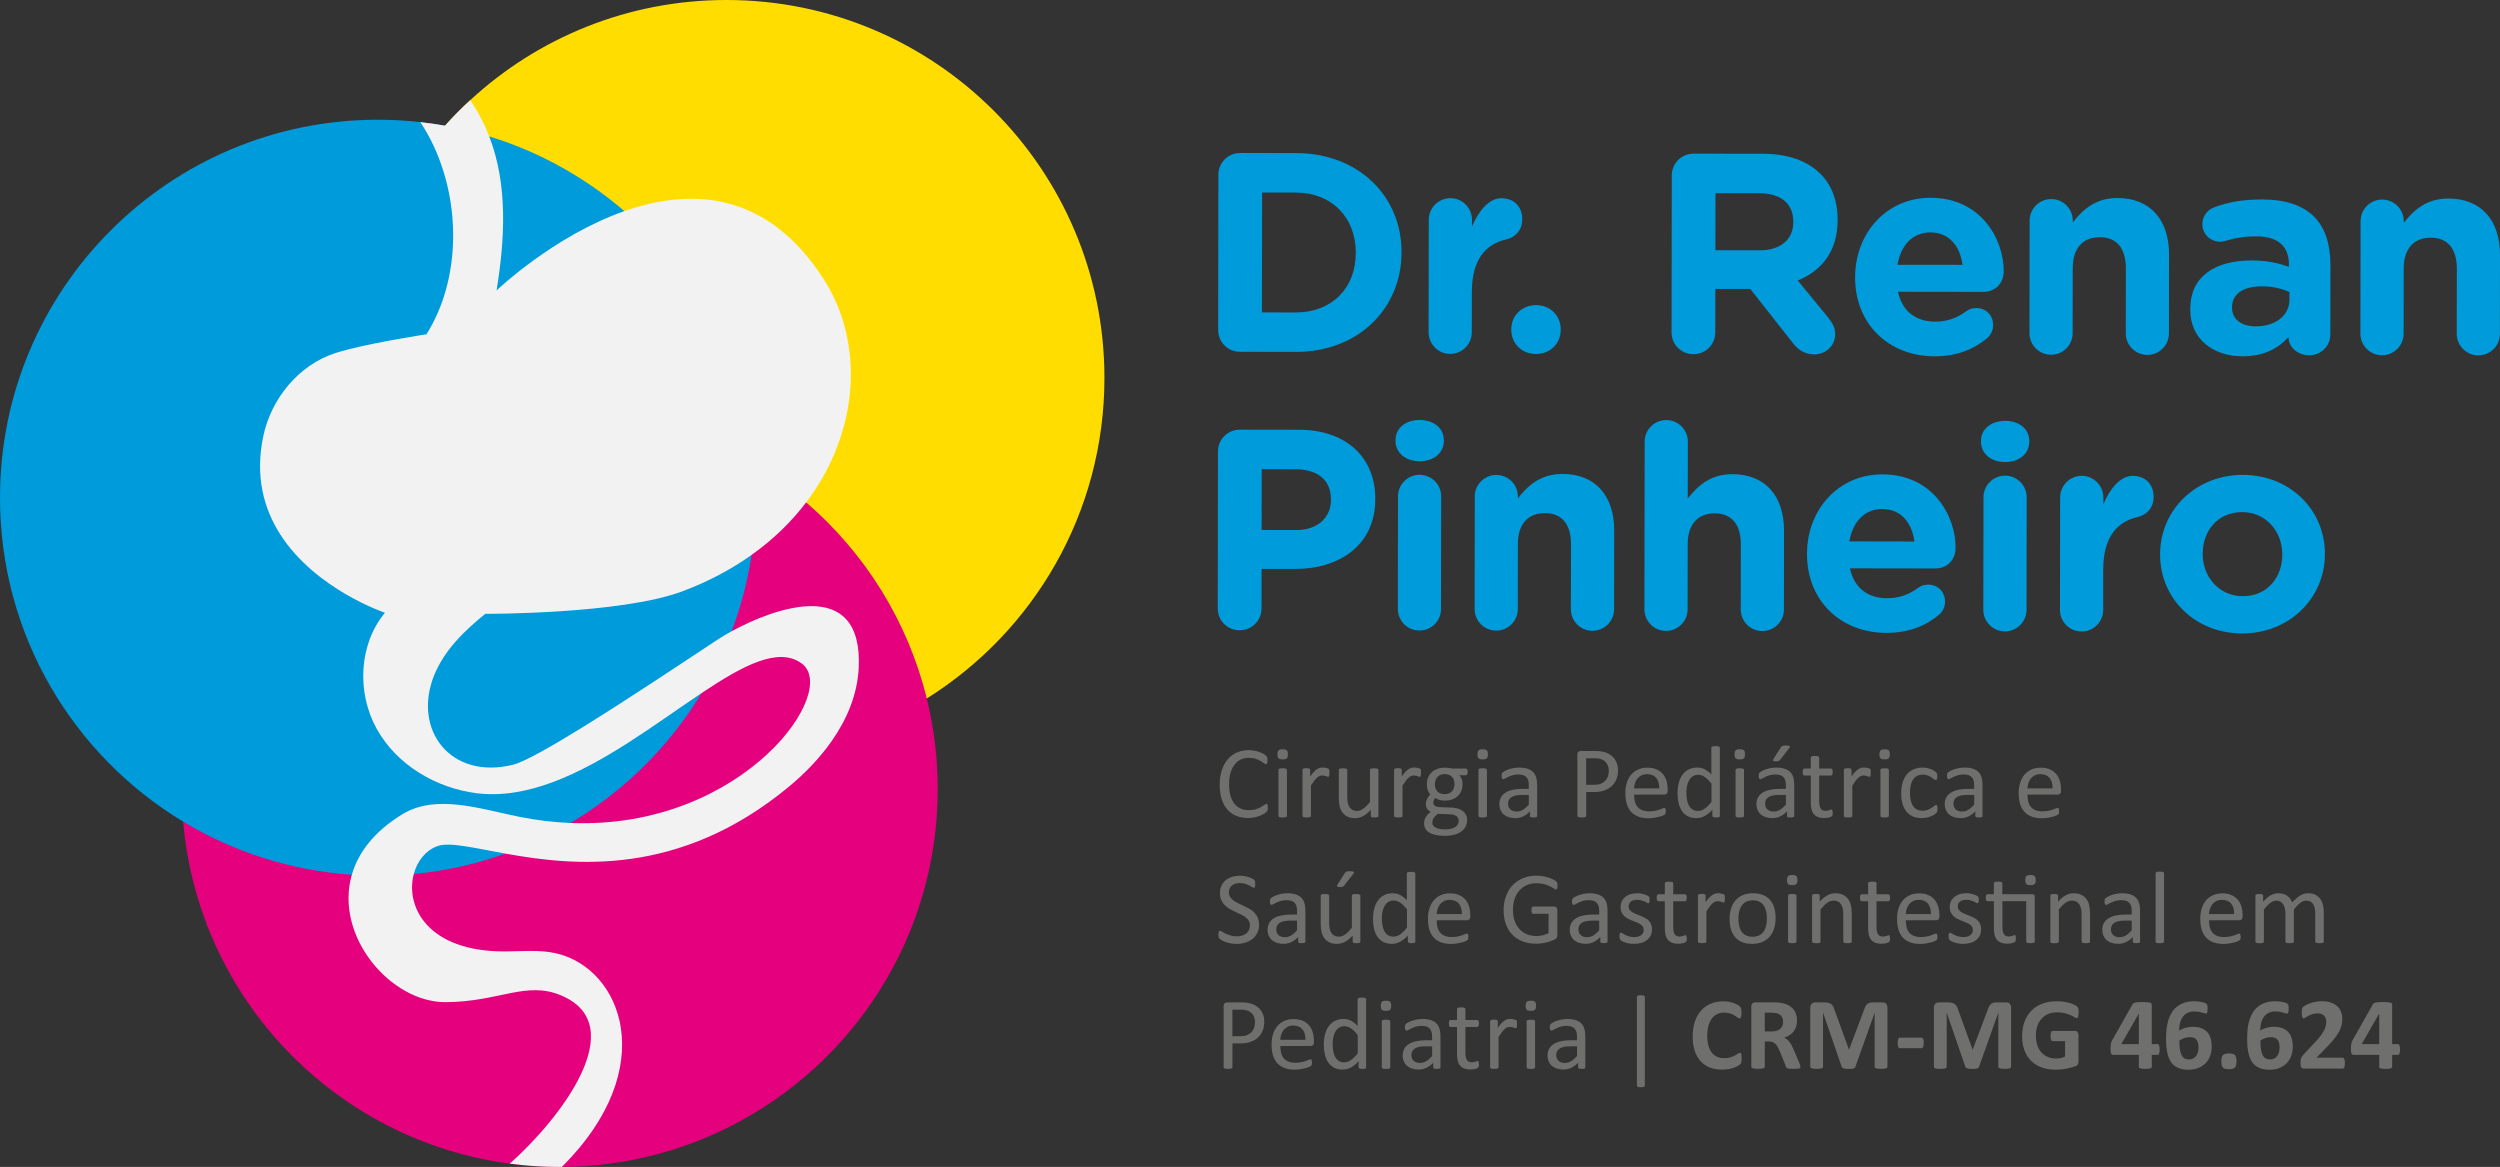 <svg xmlns="http://www.w3.org/2000/svg" viewBox="0 0 798.03 372.5"><rect x="0" y="0" width="798.03" height="372.5" fill="#333333" stroke="none"/><defs><style>      .cls-1 {        fill: #6f6f6e;      }      .cls-2, .cls-3 {        fill: #009bdb;      }      .cls-4 {        fill: #f2f2f2;      }      .cls-5 {        isolation: isolate;      }      .cls-6 {        fill: #e5007e;      }      .cls-6, .cls-7, .cls-3 {        mix-blend-mode: multiply;      }      .cls-7 {        fill: #fd0;      }    </style></defs><g class="cls-5"><g id="Camada_2" data-name="Camada 2"><g id="Camada_1-2" data-name="Camada 1"><g><g><path class="cls-2" d="M388.92,55.81c0-3.9,3.09-6.98,7-6.97l17.77.02c19.95.03,33.72,13.75,33.69,31.61v.18c-.03,17.87-13.83,31.72-33.78,31.68l-17.77-.03c-3.9,0-6.98-3.09-6.98-6.99l.07-49.52ZM413.61,99.74c11.43.01,19.15-7.68,19.17-18.93v-.18c.01-11.24-7.68-19.14-19.11-19.16l-10.79-.02-.06,38.27,10.79.02Z"></path><path class="cls-2" d="M456.09,70.15c0-3.82,3.09-6.89,6.9-6.89,3.81,0,6.88,3.09,6.88,6.91v2.17c1.99-4.72,5.27-9.06,9.35-9.06,4.26,0,6.71,2.82,6.7,6.72,0,3.63-2.37,5.8-5.18,6.44-6.99,1.62-10.89,6.97-10.91,16.76l-.02,12.88c0,3.81-3.09,6.89-6.9,6.89-3.81,0-6.88-3.09-6.88-6.91l.05-35.9Z"></path><path class="cls-2" d="M490.33,97.4c4.54,0,7.88,3.37,7.87,7.72v.19c0,4.35-3.36,7.7-7.9,7.69-4.54,0-7.89-3.37-7.88-7.72v-.18c0-4.35,3.37-7.7,7.9-7.7Z"></path><path class="cls-2" d="M533.65,56.02c0-3.9,3.09-6.98,6.99-6.97l22.04.03c8.07.01,14.32,2.28,18.49,6.47,3.53,3.54,5.43,8.54,5.42,14.51v.18c-.02,9.97-5.01,16.13-12.73,19.3l9.68,11.79c1.36,1.73,2.27,3.18,2.27,5.36,0,3.9-3.27,6.44-6.63,6.43-3.18,0-5.27-1.54-6.89-3.63l-13.57-17.26h-11.16s-.02,13.86-.02,13.86c0,3.9-3.09,6.98-6.99,6.97-3.9,0-6.98-3.09-6.97-6.99l.07-50.06ZM561.72,79.91c6.8.01,10.71-3.61,10.72-8.96v-.18c0-5.98-4.16-9.08-10.96-9.09l-13.88-.02-.02,18.23h14.15Z"></path><path class="cls-2" d="M617.53,113.74c-14.6-.02-25.38-10.29-25.35-25.16v-.18c.02-13.88,9.92-25.29,24.07-25.27,16.23.02,23.38,13.36,23.36,23.42,0,4-2.82,6.62-6.45,6.62l-27.3-.04c1.36,6.26,5.7,9.53,11.87,9.54,3.8,0,6.98-1.16,9.8-3.25,1-.73,1.91-1.09,3.36-1.09,3.08,0,5.35,2.36,5.34,5.45,0,1.81-.83,3.18-1.82,4.08-4.27,3.62-9.8,5.89-16.88,5.87ZM626.46,84.54c-.81-6.17-4.43-10.35-10.23-10.35-5.72,0-9.44,4.07-10.54,10.33l20.77.02Z"></path><path class="cls-2" d="M647.88,70.43c0-3.81,3.09-6.89,6.9-6.89,3.81,0,6.88,3.09,6.88,6.9v.55c3.18-4.08,7.26-7.79,14.25-7.78,10.43.01,16.49,6.91,16.48,18.07l-.04,25.13c0,3.81-3.09,6.89-6.9,6.88-3.81,0-6.88-3.1-6.88-6.91l.03-20.76c0-6.53-3.07-9.9-8.33-9.9-5.26,0-8.62,3.35-8.63,9.87l-.03,20.77c0,3.81-3.09,6.89-6.9,6.88-3.81,0-6.89-3.1-6.88-6.9l.05-35.91Z"></path><path class="cls-2" d="M699.16,98.8v-.18c.02-10.6,8.09-15.49,19.61-15.48,4.89,0,8.43.83,11.88,2.02v-.81c0-5.72-3.53-8.9-10.41-8.9-3.81,0-6.89.53-9.52,1.35-.82.27-1.36.36-2,.36-3.17,0-5.71-2.45-5.7-5.63,0-2.45,1.55-4.53,3.73-5.34,4.36-1.63,9.07-2.53,15.51-2.52,7.52.01,12.96,2.02,16.4,5.47,3.63,3.63,5.25,8.98,5.24,15.52l-.03,22.12c0,3.71-3,6.62-6.72,6.62-4,0-6.62-2.83-6.62-5.73v-.09c-3.36,3.72-7.99,6.17-14.7,6.15-9.16-.01-16.68-5.28-16.67-14.89ZM730.82,95.67v-2.45c-2.35-1.09-5.43-1.82-8.79-1.82-5.9,0-9.53,2.34-9.53,6.69v.18c0,3.72,3.07,5.9,7.51,5.91,6.44.01,10.8-3.52,10.81-8.51Z"></path><path class="cls-2" d="M753.52,70.59c0-3.81,3.09-6.89,6.9-6.89,3.81,0,6.89,3.1,6.89,6.9v.55c3.17-4.08,7.26-7.79,14.25-7.78,10.43.01,16.5,6.91,16.47,18.07l-.03,25.12c0,3.81-3.09,6.89-6.9,6.88-3.8,0-6.89-3.1-6.88-6.91l.03-20.76c.01-6.53-3.07-9.89-8.33-9.9-5.27,0-8.62,3.35-8.63,9.88l-.03,20.77c0,3.8-3.09,6.89-6.9,6.88-3.81,0-6.89-3.1-6.89-6.9l.05-35.91Z"></path><path class="cls-2" d="M388.79,144.13c0-3.89,3.09-6.98,7-6.97l18.95.03c15.14.02,24.29,9.01,24.27,21.98v.18c-.02,14.69-11.45,22.29-25.69,22.27l-10.61-.02-.02,12.61c0,3.9-3.1,6.98-7,6.98-3.9,0-6.98-3.1-6.97-6.99l.07-50.07ZM413.78,169.2c6.98.01,11.07-4.15,11.08-9.6v-.18c.01-6.26-4.34-9.62-11.32-9.63l-10.79-.02-.02,19.4,11.06.02Z"></path><path class="cls-2" d="M445.47,140.5c0-3.98,3.36-6.44,7.72-6.43,4.35,0,7.7,2.47,7.7,6.46v.18c0,3.99-3.37,6.53-7.72,6.52-4.35,0-7.71-2.55-7.7-6.54v-.18ZM446.26,158.45c0-3.81,3.09-6.89,6.9-6.88,3.8,0,6.89,3.09,6.88,6.91l-.05,35.91c0,3.8-3.1,6.89-6.9,6.88-3.81,0-6.89-3.09-6.88-6.9l.05-35.92Z"></path><path class="cls-2" d="M470.75,158.5c0-3.81,3.09-6.89,6.9-6.89,3.81,0,6.89,3.1,6.88,6.91v.55c3.18-4.08,7.26-7.79,14.25-7.78,10.42.01,16.5,6.91,16.49,18.06l-.04,25.12c0,3.81-3.09,6.89-6.91,6.88-3.81,0-6.89-3.09-6.88-6.9l.04-20.77c0-6.53-3.07-9.89-8.33-9.89-5.26,0-8.62,3.33-8.63,9.87l-.02,20.76c0,3.81-3.09,6.89-6.9,6.88-3.81,0-6.9-3.1-6.88-6.91l.05-35.9Z"></path><path class="cls-2" d="M525,140.98c0-3.81,3.09-6.89,6.9-6.89,3.81,0,6.89,3.1,6.88,6.91l-.03,18.14c3.18-4.08,7.27-7.79,14.25-7.78,10.43.01,16.49,6.91,16.48,18.07l-.03,25.12c0,3.81-3.09,6.89-6.9,6.88-3.81,0-6.89-3.09-6.88-6.9l.02-20.77c.01-6.53-3.07-9.89-8.33-9.9-5.26,0-8.62,3.34-8.63,9.88l-.03,20.76c0,3.81-3.09,6.89-6.9,6.89-3.81,0-6.88-3.09-6.88-6.9l.08-53.5Z"></path><path class="cls-2" d="M602.17,202.03c-14.6-.02-25.38-10.28-25.35-25.16v-.18c.02-13.88,9.92-25.29,24.07-25.27,16.24.03,23.38,13.37,23.36,23.42,0,4-2.82,6.63-6.44,6.62l-27.29-.04c1.34,6.26,5.69,9.53,11.86,9.54,3.81,0,6.98-1.17,9.81-3.25,1-.72,1.9-1.09,3.35-1.09,3.09,0,5.35,2.37,5.34,5.45,0,1.82-.82,3.18-1.82,4.08-4.27,3.62-9.8,5.88-16.88,5.87ZM611.1,172.85c-.81-6.17-4.43-10.35-10.23-10.36-5.72,0-9.44,4.07-10.54,10.33l20.77.04Z"></path><path class="cls-2" d="M632.36,140.78c0-3.99,3.36-6.44,7.71-6.43,4.35,0,7.71,2.46,7.7,6.45v.18c0,3.99-3.37,6.52-7.72,6.51-4.35,0-7.7-2.55-7.7-6.53v-.18ZM633.15,158.73c0-3.81,3.09-6.89,6.9-6.89,3.81,0,6.89,3.1,6.89,6.91l-.05,35.91c0,3.81-3.1,6.89-6.9,6.88-3.81,0-6.89-3.09-6.89-6.9l.06-35.91Z"></path><path class="cls-2" d="M657.63,158.77c0-3.81,3.1-6.89,6.9-6.89,3.8.02,6.88,3.11,6.88,6.91v2.18c2-4.72,5.27-9.07,9.35-9.06,4.26,0,6.7,2.83,6.7,6.72,0,3.63-2.37,5.79-5.18,6.43-6.98,1.62-10.89,6.96-10.91,16.76v12.88c-.02,3.81-3.11,6.89-6.92,6.88-3.81,0-6.89-3.08-6.88-6.9l.05-35.91Z"></path><path class="cls-2" d="M689.53,177.04v-.18c.03-13.97,11.28-25.29,26.43-25.27,15.05.03,26.19,11.19,26.17,25.17v.18c-.02,13.96-11.29,25.29-26.43,25.26-15.05-.02-26.19-11.19-26.17-25.16ZM728.53,177.1v-.19c0-7.16-5.15-13.43-12.77-13.44-7.89-.01-12.62,6.05-12.63,13.22v.18c-.01,7.16,5.15,13.43,12.77,13.44,7.89.01,12.62-6.05,12.63-13.22Z"></path></g><g><path class="cls-1" d="M404.7,257.86c0,.18,0,.33-.02.46-.01.13-.03.24-.06.34-.03.1-.06.19-.11.26-.04.08-.12.17-.23.28-.11.11-.34.28-.69.5-.35.22-.78.44-1.3.65s-1.11.39-1.78.54c-.67.15-1.4.22-2.2.22-1.37,0-2.61-.23-3.71-.69-1.1-.46-2.05-1.13-2.83-2.03s-1.38-2-1.8-3.31-.63-2.82-.63-4.53.23-3.31.68-4.69c.45-1.37,1.09-2.53,1.9-3.48s1.79-1.68,2.93-2.18c1.14-.5,2.4-.75,3.78-.75.61,0,1.2.06,1.78.17.58.11,1.11.26,1.6.43.49.17.92.38,1.31.6.38.23.64.42.79.56s.24.26.29.34.08.17.11.27c.03.1.05.23.07.37.02.14.02.31.02.51,0,.22-.01.4-.03.56-.02.15-.06.28-.1.38-.04.1-.1.18-.15.23-.06.05-.13.07-.22.07-.15,0-.37-.11-.64-.32-.27-.21-.63-.45-1.06-.7-.43-.26-.96-.49-1.58-.7-.62-.21-1.36-.32-2.22-.32-.94,0-1.8.19-2.57.56-.77.38-1.43.93-1.98,1.66s-.97,1.62-1.27,2.67c-.3,1.05-.45,2.25-.45,3.6s.14,2.52.43,3.55.71,1.89,1.25,2.58c.54.69,1.21,1.21,2,1.57s1.68.53,2.68.53c.84,0,1.58-.1,2.21-.31.63-.21,1.17-.44,1.61-.69s.81-.49,1.09-.7c.28-.21.51-.31.67-.31.08,0,.14.02.2.05.06.03.1.1.13.19.03.09.06.22.07.38s.03.37.03.62Z"></path><path class="cls-1" d="M411.11,240.78c0,.63-.12,1.06-.36,1.29-.24.23-.68.34-1.32.34s-1.06-.11-1.3-.33c-.23-.22-.35-.65-.35-1.27s.12-1.06.36-1.29c.24-.23.68-.34,1.32-.34s1.06.11,1.3.34c.23.22.35.64.35,1.26ZM410.8,260.44c0,.09-.02.16-.07.22-.04.06-.11.11-.21.16-.1.04-.23.08-.41.1-.18.02-.4.03-.67.03s-.48-.01-.65-.03c-.17-.02-.31-.06-.42-.1-.1-.04-.18-.1-.21-.16-.04-.06-.06-.13-.06-.22v-14.7c0-.08.02-.15.06-.21.04-.07.11-.12.21-.16.1-.04.24-.08.42-.1.18-.02.39-.03.65-.03s.49.01.67.03c.17.02.31.05.41.1s.17.1.21.16.07.14.07.21v14.7Z"></path><path class="cls-1" d="M424.37,246.71c0,.24,0,.44-.02.6-.01.16-.03.29-.07.38-.03.09-.07.16-.12.21s-.12.07-.2.07-.19-.03-.32-.07c-.13-.05-.27-.1-.42-.15-.16-.05-.34-.1-.53-.14-.2-.04-.41-.07-.64-.07-.27,0-.54.06-.8.16-.26.11-.54.29-.82.54-.29.25-.59.58-.91,1-.32.41-.67.92-1.05,1.52v9.67c0,.09-.02.16-.07.22-.04.06-.11.11-.21.16-.1.04-.23.08-.41.1-.18.02-.4.03-.67.03s-.48-.01-.65-.03c-.17-.02-.31-.06-.42-.1-.1-.04-.18-.1-.21-.16-.04-.06-.06-.13-.06-.22v-14.7c0-.09.02-.16.05-.22s.1-.11.2-.16c.1-.05.22-.08.38-.1.15-.02.35-.03.6-.03s.44,0,.6.03c.16.02.28.05.37.1.09.05.15.1.19.16s.06.13.06.22v2.14c.4-.59.78-1.07,1.13-1.44s.69-.66,1-.87c.32-.21.63-.36.94-.44.31-.08.62-.12.94-.12.14,0,.3,0,.48.03s.37.05.56.09c.2.04.37.09.53.15.16.05.27.11.34.16.06.05.11.11.13.15s.04.11.06.19c.02.08.03.19.03.34,0,.15,0,.35,0,.6Z"></path><path class="cls-1" d="M440.03,260.44c0,.09-.02.16-.06.22-.04.06-.11.11-.21.16-.1.04-.23.08-.38.1-.16.02-.35.03-.58.03-.25,0-.45-.01-.61-.03-.16-.02-.28-.06-.38-.1-.09-.04-.15-.1-.19-.16-.03-.06-.05-.13-.05-.22v-1.94c-.84.93-1.67,1.6-2.48,2.03-.81.42-1.64.64-2.48.64-.98,0-1.8-.16-2.47-.49s-1.21-.77-1.62-1.33-.71-1.21-.89-1.96c-.18-.75-.27-1.65-.27-2.72v-8.91c0-.09.02-.16.06-.22.04-.06.11-.11.22-.16.11-.05.25-.08.42-.1.18-.02.39-.03.65-.03s.48,0,.65.03c.18.02.31.05.42.1.1.05.18.1.22.16.04.06.06.13.06.22v8.56c0,.86.06,1.55.19,2.07.12.52.31.96.57,1.32.26.37.58.65.97.85.39.2.85.3,1.37.3.68,0,1.35-.24,2.02-.72.67-.48,1.38-1.18,2.13-2.11v-10.27c0-.09.02-.16.06-.22.04-.06.11-.11.22-.16.11-.05.25-.08.42-.1.17-.02.39-.03.66-.03s.48,0,.65.03c.18.02.31.05.41.1s.17.1.22.16.07.13.07.22v14.7Z"></path><path class="cls-1" d="M453.6,246.71c0,.24,0,.44-.02.6-.01.16-.03.29-.07.38-.03.09-.07.16-.12.21s-.12.07-.2.07-.19-.03-.32-.07c-.13-.05-.27-.1-.42-.15-.16-.05-.34-.1-.53-.14-.2-.04-.41-.07-.64-.07-.27,0-.54.06-.8.16-.26.11-.54.29-.82.54-.29.25-.59.58-.91,1-.32.41-.67.92-1.05,1.52v9.67c0,.09-.02.16-.07.22-.04.06-.11.11-.21.16-.1.04-.23.08-.41.1-.18.02-.4.03-.67.03s-.48-.01-.65-.03c-.17-.02-.31-.06-.42-.1-.1-.04-.18-.1-.21-.16-.04-.06-.06-.13-.06-.22v-14.7c0-.09.02-.16.05-.22s.1-.11.2-.16c.1-.05.22-.08.38-.1.15-.02.35-.03.6-.03s.44,0,.6.03c.16.02.28.05.37.1.09.05.15.1.19.16s.06.13.06.22v2.14c.4-.59.78-1.07,1.13-1.44s.69-.66,1-.87c.32-.21.63-.36.94-.44.31-.08.62-.12.94-.12.14,0,.3,0,.48.03s.37.05.56.09c.2.04.37.09.53.15.16.05.27.11.34.16.06.05.11.11.13.15s.04.11.06.19c.02.08.03.19.03.34,0,.15,0,.35,0,.6Z"></path><path class="cls-1" d="M468.49,246.41c0,.38-.05.66-.15.82-.1.17-.24.25-.4.25h-2.11c.38.39.65.82.8,1.3.15.47.23.97.23,1.48,0,.85-.14,1.6-.41,2.25-.27.65-.66,1.21-1.17,1.66-.51.45-1.11.8-1.8,1.04-.7.24-1.47.36-2.32.36-.6,0-1.17-.08-1.71-.24s-.95-.36-1.25-.6c-.2.2-.36.42-.48.67-.12.25-.19.54-.19.87,0,.38.18.7.53.95.35.25.82.39,1.41.41l3.84.16c.73.02,1.4.12,2.01.3.61.18,1.14.43,1.58.77.45.33.79.74,1.05,1.22s.38,1.05.38,1.69c0,.68-.14,1.32-.42,1.93s-.72,1.15-1.3,1.61c-.58.46-1.32.83-2.23,1.09-.9.27-1.97.4-3.2.4s-2.2-.1-3.03-.3c-.83-.2-1.52-.48-2.05-.82s-.92-.77-1.16-1.25c-.24-.48-.36-1.01-.36-1.58,0-.36.04-.71.13-1.05.09-.34.22-.66.4-.96.18-.3.4-.6.67-.87.27-.28.57-.55.92-.82-.53-.27-.93-.61-1.18-1.03-.26-.41-.38-.86-.38-1.34,0-.66.14-1.26.41-1.78.27-.52.61-.99,1.01-1.4-.34-.4-.6-.86-.8-1.36-.2-.51-.29-1.12-.29-1.84,0-.84.14-1.59.42-2.25.28-.67.68-1.23,1.18-1.68.5-.46,1.1-.81,1.8-1.05.7-.24,1.47-.37,2.29-.37.45,0,.86.02,1.25.07.39.05.75.12,1.09.21h4.44c.19,0,.32.09.42.27.09.18.14.45.14.82ZM465.63,261.93c0-.63-.26-1.12-.78-1.46s-1.22-.53-2.1-.55l-3.8-.13c-.35.27-.63.53-.86.77-.22.25-.4.48-.53.7-.13.22-.22.44-.27.66s-.07.44-.07.67c0,.71.36,1.24,1.08,1.61.72.37,1.72.55,3.01.55.82,0,1.5-.08,2.05-.24.55-.16.99-.37,1.33-.63.34-.26.58-.56.73-.9.15-.34.22-.69.22-1.06ZM464.28,250.28c0-1-.27-1.78-.82-2.34-.55-.56-1.33-.84-2.34-.84-.52,0-.98.09-1.36.26-.39.18-.71.41-.96.72s-.45.65-.57,1.05-.19.81-.19,1.25c0,.97.28,1.73.82,2.29.55.56,1.32.83,2.31.83.53,0,.99-.08,1.39-.25.39-.17.72-.4.97-.7.26-.3.45-.64.57-1.04.13-.39.19-.8.19-1.22Z"></path><path class="cls-1" d="M474.95,240.78c0,.63-.12,1.06-.36,1.29-.24.23-.68.34-1.32.34s-1.06-.11-1.3-.33c-.23-.22-.35-.65-.35-1.27s.12-1.06.36-1.29c.24-.23.68-.34,1.32-.34s1.06.11,1.3.34c.23.22.35.64.35,1.26ZM474.64,260.44c0,.09-.02.16-.07.22-.04.06-.11.11-.21.16-.1.04-.23.08-.41.1-.18.02-.4.03-.67.03s-.48-.01-.65-.03c-.17-.02-.31-.06-.42-.1-.1-.04-.18-.1-.21-.16-.04-.06-.06-.13-.06-.22v-14.7c0-.08.02-.15.06-.21.04-.07.11-.12.21-.16.1-.04.24-.08.42-.1.18-.02.39-.03.65-.03s.49.01.67.03c.17.02.31.05.41.1s.17.1.21.16.07.14.07.21v14.7Z"></path><path class="cls-1" d="M490.69,260.46c0,.13-.04.23-.13.29s-.21.11-.36.15c-.15.03-.38.05-.67.05s-.51-.02-.68-.05c-.17-.03-.29-.08-.37-.15s-.11-.16-.11-.29v-1.47c-.64.69-1.36,1.22-2.15,1.6s-1.62.57-2.51.57c-.77,0-1.47-.1-2.1-.3-.63-.2-1.16-.49-1.6-.87-.44-.38-.78-.85-1.03-1.4-.24-.56-.37-1.19-.37-1.89,0-.83.17-1.55.51-2.15.34-.61.82-1.12,1.45-1.52s1.4-.71,2.32-.91c.91-.2,1.94-.3,3.09-.3h2.03v-1.14c0-.57-.06-1.07-.18-1.5s-.31-.8-.58-1.09c-.27-.29-.61-.51-1.04-.65s-.95-.22-1.57-.22c-.66,0-1.26.08-1.79.24-.53.16-.99.33-1.39.52s-.73.37-1,.52c-.27.16-.46.24-.6.24-.09,0-.16-.02-.23-.07s-.12-.11-.17-.2c-.05-.09-.08-.2-.11-.34s-.03-.29-.03-.45c0-.27.02-.49.06-.64.04-.16.13-.31.28-.45.15-.14.4-.31.76-.5.36-.19.77-.37,1.24-.52.47-.16.98-.29,1.54-.39.55-.1,1.11-.16,1.68-.16,1.06,0,1.95.12,2.69.36.74.24,1.34.59,1.8,1.05.46.46.79,1.04.99,1.72.21.69.31,1.48.31,2.4v9.91ZM488.02,253.75h-2.3c-.74,0-1.38.06-1.93.19-.54.12-1,.31-1.36.55-.36.25-.62.54-.79.88-.17.34-.25.74-.25,1.18,0,.76.24,1.37.73,1.82.48.45,1.16.68,2.03.68.71,0,1.36-.18,1.97-.54s1.24-.91,1.9-1.65v-3.12Z"></path><path class="cls-1" d="M516.49,245.91c0,1.06-.17,2.01-.52,2.86s-.85,1.57-1.49,2.17c-.65.6-1.44,1.06-2.38,1.39-.94.33-2.07.49-3.37.49h-2.4v7.61c0,.09-.02.16-.07.23-.05.06-.13.12-.23.15-.1.04-.25.07-.42.1-.18.03-.41.04-.68.04s-.5-.01-.68-.04c-.18-.03-.32-.06-.43-.1-.11-.04-.19-.09-.23-.15-.04-.07-.07-.14-.07-.23v-19.5c0-.44.11-.75.34-.93s.48-.28.77-.28h4.52c.46,0,.9.02,1.31.06s.91.12,1.48.25c.57.12,1.15.36,1.75.7.59.34,1.1.76,1.51,1.26.41.5.73,1.08.96,1.74.22.66.33,1.39.33,2.18ZM513.54,246.14c0-.86-.16-1.58-.48-2.16-.32-.58-.72-1.01-1.19-1.29s-.96-.46-1.47-.54-1-.11-1.48-.11h-2.6v8.48h2.53c.85,0,1.55-.11,2.11-.33.56-.22,1.03-.52,1.41-.91.38-.39.67-.85.87-1.39.2-.54.29-1.12.29-1.75Z"></path><path class="cls-1" d="M532.35,252.46c0,.42-.11.73-.32.91-.21.18-.46.27-.73.27h-9.68c0,.82.08,1.55.25,2.21.16.65.44,1.21.82,1.68.38.47.88.83,1.49,1.08.61.25,1.36.38,2.25.38.7,0,1.32-.06,1.87-.17s1.02-.24,1.42-.38.73-.27.98-.38c.26-.11.45-.17.58-.17.08,0,.14.02.2.06.06.04.11.1.14.17.03.08.06.18.07.32s.03.3.03.5c0,.14,0,.26-.02.37-.01.1-.02.2-.04.28-.02.08-.04.15-.08.22-.04.07-.09.13-.15.19-.06.06-.24.16-.53.29-.29.14-.68.27-1.14.4-.47.13-1.01.25-1.62.35-.61.1-1.27.15-1.97.15-1.21,0-2.27-.17-3.18-.51-.91-.34-1.67-.84-2.29-1.5-.62-.66-1.09-1.5-1.4-2.5-.31-1-.47-2.17-.47-3.49s.16-2.4.49-3.4.8-1.86,1.41-2.56c.61-.7,1.36-1.24,2.23-1.62.87-.38,1.85-.56,2.92-.56,1.15,0,2.14.19,2.95.56.81.37,1.48.87,2,1.49.52.62.91,1.36,1.15,2.2.25.84.37,1.74.37,2.7v.49ZM529.64,251.66c.03-1.42-.28-2.53-.94-3.33-.66-.8-1.64-1.21-2.95-1.21-.67,0-1.25.12-1.76.38-.51.25-.93.58-1.27.99-.34.41-.6.9-.79,1.45-.19.55-.29,1.12-.31,1.72h8.02Z"></path><path class="cls-1" d="M549.03,260.44c0,.09-.02.16-.06.23-.04.07-.1.12-.2.15-.09.04-.22.07-.37.09-.15.02-.34.03-.56.03-.23,0-.42-.01-.57-.03-.15-.02-.28-.05-.38-.09-.1-.04-.17-.09-.21-.15-.04-.06-.07-.14-.07-.23v-1.94c-.77.84-1.58,1.49-2.41,1.96-.83.47-1.74.7-2.73.7-1.08,0-2-.21-2.76-.63-.76-.42-1.38-.98-1.85-1.7-.47-.71-.82-1.55-1.04-2.51-.22-.96-.33-1.98-.33-3.05,0-1.26.14-2.4.41-3.42.27-1.02.67-1.89,1.21-2.6s1.2-1.27,1.98-1.66c.79-.39,1.7-.58,2.73-.58.86,0,1.65.19,2.36.56.71.38,1.42.93,2.11,1.66v-8.54c0-.08.02-.15.06-.22.04-.07.11-.12.22-.16.11-.04.25-.07.42-.1.17-.03.38-.04.64-.04s.49.01.67.04c.18.03.31.06.41.1.1.04.17.09.22.16s.07.14.07.22v21.75ZM546.32,250.1c-.73-.9-1.43-1.59-2.11-2.07-.68-.47-1.39-.71-2.13-.71-.69,0-1.27.16-1.75.49-.48.33-.87.76-1.17,1.29-.3.53-.52,1.14-.65,1.81s-.2,1.36-.2,2.06c0,.74.06,1.46.17,2.17.11.71.31,1.34.6,1.89.28.55.66.99,1.13,1.32.47.33,1.06.5,1.76.5.36,0,.71-.05,1.04-.15.33-.1.67-.26,1.02-.49.35-.23.71-.53,1.09-.89.38-.37.78-.81,1.21-1.35v-5.88Z"></path><path class="cls-1" d="M557.02,240.78c0,.63-.12,1.06-.36,1.29-.24.23-.68.34-1.32.34s-1.06-.11-1.3-.33c-.23-.22-.35-.65-.35-1.27s.12-1.06.36-1.29c.24-.23.68-.34,1.32-.34s1.06.11,1.3.34c.23.22.35.64.35,1.26ZM556.71,260.44c0,.09-.02.16-.07.22-.04.06-.11.11-.21.16-.1.04-.23.08-.41.1-.18.02-.4.03-.67.03s-.48-.01-.65-.03c-.17-.02-.31-.06-.42-.1-.1-.04-.18-.1-.21-.16-.04-.06-.06-.13-.06-.22v-14.7c0-.08.02-.15.06-.21.04-.07.11-.12.21-.16.1-.04.24-.08.42-.1.18-.02.39-.03.65-.03s.49.01.67.03c.17.02.31.05.41.1s.17.1.21.16.07.14.07.21v14.7Z"></path><path class="cls-1" d="M572.76,260.46c0,.13-.04.23-.13.29s-.21.11-.36.15c-.15.03-.38.05-.67.05s-.51-.02-.68-.05c-.17-.03-.29-.08-.37-.15s-.11-.16-.11-.29v-1.47c-.64.69-1.36,1.22-2.15,1.6s-1.62.57-2.51.57c-.77,0-1.47-.1-2.1-.3-.63-.2-1.16-.49-1.6-.87-.44-.38-.78-.85-1.03-1.4-.24-.56-.37-1.19-.37-1.89,0-.83.17-1.55.51-2.15.34-.61.82-1.12,1.45-1.52s1.4-.71,2.32-.91c.91-.2,1.94-.3,3.09-.3h2.03v-1.14c0-.57-.06-1.07-.18-1.5s-.31-.8-.58-1.09c-.27-.29-.61-.51-1.04-.65s-.95-.22-1.57-.22c-.66,0-1.26.08-1.79.24-.53.16-.99.33-1.39.52s-.73.37-1,.52c-.27.16-.46.24-.6.24-.09,0-.16-.02-.23-.07s-.12-.11-.17-.2c-.05-.09-.08-.2-.11-.34s-.03-.29-.03-.45c0-.27.02-.49.06-.64.04-.16.13-.31.28-.45.15-.14.4-.31.76-.5.36-.19.77-.37,1.24-.52.47-.16.98-.29,1.54-.39.55-.1,1.11-.16,1.68-.16,1.06,0,1.95.12,2.69.36.74.24,1.34.59,1.8,1.05.46.46.79,1.04.99,1.72.21.69.31,1.48.31,2.4v9.91ZM570.08,253.75h-2.3c-.74,0-1.38.06-1.93.19-.54.12-1,.31-1.36.55-.36.25-.62.54-.79.88-.17.34-.25.74-.25,1.18,0,.76.24,1.37.73,1.82.48.45,1.16.68,2.03.68.71,0,1.36-.18,1.97-.54s1.24-.91,1.9-1.65v-3.12ZM568.46,238.56c.07-.12.14-.22.23-.29.09-.08.19-.14.32-.18.12-.04.28-.08.46-.1s.41-.03.67-.03c.3,0,.55.02.74.06.19.04.32.09.4.16.08.07.11.15.1.24-.01.09-.06.19-.15.29l-2.96,3.8c-.09.11-.17.2-.24.26s-.15.12-.24.15-.21.07-.36.08c-.15.02-.33.03-.55.03-.24,0-.43-.02-.57-.05-.14-.03-.24-.08-.3-.13-.06-.05-.08-.12-.07-.21s.06-.19.14-.31l2.37-3.77Z"></path><path class="cls-1" d="M585.04,259.36c0,.32-.02.57-.07.75s-.11.32-.2.41c-.09.09-.22.17-.39.25-.18.08-.37.14-.6.19-.22.05-.46.09-.71.12-.25.03-.5.05-.75.05-.76,0-1.42-.1-1.96-.3-.54-.2-.99-.51-1.34-.91-.35-.41-.6-.92-.76-1.55-.16-.63-.24-1.36-.24-2.21v-8.59h-2.06c-.16,0-.29-.09-.39-.26-.1-.17-.15-.46-.15-.85,0-.21.01-.38.04-.52s.06-.26.11-.35.1-.16.17-.2c.07-.04.15-.06.24-.06h2.04v-3.5c0-.08.02-.15.06-.21s.11-.12.21-.17c.1-.05.24-.08.42-.11.18-.02.39-.03.65-.03s.5.01.67.03.31.06.41.11c.1.05.17.11.21.17.04.07.06.14.06.21v3.5h3.77c.09,0,.16.02.23.06.06.04.12.1.17.2s.08.21.11.35.03.31.03.52c0,.39-.05.68-.15.85-.1.18-.23.26-.39.26h-3.77v8.2c0,1.01.15,1.78.45,2.29s.84.77,1.61.77c.25,0,.47-.02.67-.07s.37-.1.52-.15c.15-.06.28-.11.39-.16.11-.05.21-.07.29-.07.05,0,.11.01.15.04s.09.08.11.15c.03.08.05.18.07.31.02.13.03.29.03.49Z"></path><path class="cls-1" d="M597.18,246.71c0,.24,0,.44-.02.6-.01.16-.03.29-.07.38-.03.09-.07.16-.12.21s-.12.07-.2.07-.19-.03-.32-.07c-.13-.05-.27-.1-.42-.15-.16-.05-.34-.1-.53-.14-.2-.04-.41-.07-.64-.07-.27,0-.54.06-.8.16-.26.11-.54.29-.82.54-.29.25-.59.58-.91,1-.32.41-.67.92-1.05,1.52v9.67c0,.09-.02.16-.07.22-.04.06-.11.11-.21.16-.1.04-.23.08-.41.1-.18.02-.4.03-.67.03s-.48-.01-.65-.03c-.17-.02-.31-.06-.42-.1-.1-.04-.18-.1-.21-.16-.04-.06-.06-.13-.06-.22v-14.7c0-.09.02-.16.05-.22s.1-.11.2-.16c.1-.05.22-.08.38-.1.15-.02.35-.03.6-.03s.44,0,.6.03c.16.02.28.05.37.1.09.05.15.1.19.16s.06.13.06.22v2.14c.4-.59.78-1.07,1.13-1.44s.69-.66,1-.87c.32-.21.63-.36.94-.44.31-.08.62-.12.94-.12.14,0,.3,0,.48.03s.37.05.56.09c.2.04.37.09.53.15.16.05.27.11.34.16.06.05.11.11.13.15s.04.11.06.19c.02.08.03.19.03.34,0,.15,0,.35,0,.6Z"></path><path class="cls-1" d="M603.26,240.78c0,.63-.12,1.06-.36,1.29-.24.23-.68.34-1.32.34s-1.06-.11-1.3-.33c-.23-.22-.35-.65-.35-1.27s.12-1.06.36-1.29c.24-.23.68-.34,1.32-.34s1.06.11,1.3.34c.23.22.35.64.35,1.26ZM602.95,260.44c0,.09-.02.16-.07.22-.04.06-.11.11-.21.16-.1.04-.23.08-.41.1-.18.02-.4.03-.67.03s-.48-.01-.65-.03c-.17-.02-.31-.06-.42-.1-.1-.04-.18-.1-.21-.16-.04-.06-.06-.13-.06-.22v-14.7c0-.08.02-.15.06-.21.04-.07.11-.12.21-.16.1-.04.24-.08.42-.1.18-.02.39-.03.65-.03s.49.01.67.03c.17.02.31.05.41.1s.17.1.21.16.07.14.07.21v14.7Z"></path><path class="cls-1" d="M618.49,258.2c0,.19,0,.35-.02.48s-.03.25-.06.34-.06.17-.1.24-.12.18-.26.31c-.14.14-.37.3-.69.51s-.7.38-1.1.54-.85.29-1.33.38c-.48.1-.97.15-1.49.15-1.06,0-1.99-.17-2.81-.52s-1.5-.86-2.05-1.53c-.55-.67-.97-1.49-1.26-2.46-.29-.97-.43-2.1-.43-3.37,0-1.45.18-2.69.53-3.73.35-1.04.84-1.89,1.45-2.56s1.34-1.16,2.17-1.48c.83-.32,1.73-.48,2.7-.48.47,0,.92.04,1.36.13s.85.2,1.22.34c.37.14.7.3.99.49.29.19.5.34.63.47s.22.23.27.31.09.17.12.27c.03.1.05.22.06.35.01.13.02.29.02.49,0,.43-.05.72-.15.89s-.22.25-.36.25c-.16,0-.35-.09-.56-.27-.21-.18-.48-.38-.81-.6-.33-.22-.72-.42-1.18-.6-.46-.18-1.01-.27-1.64-.27-1.3,0-2.29.5-2.98,1.49-.69.99-1.04,2.44-1.04,4.34,0,.95.09,1.78.27,2.49.18.71.44,1.31.79,1.79.35.48.78.84,1.28,1.07.51.23,1.09.35,1.74.35.62,0,1.16-.1,1.63-.29.47-.2.87-.41,1.22-.64s.63-.45.87-.64c.23-.19.42-.28.55-.28.08,0,.14.02.2.07.06.04.1.12.14.22.04.1.07.24.08.39.02.16.03.35.03.56Z"></path><path class="cls-1" d="M632.86,260.46c0,.13-.04.23-.13.29s-.21.11-.36.15c-.15.03-.38.05-.67.05s-.51-.02-.68-.05c-.17-.03-.29-.08-.37-.15s-.11-.16-.11-.29v-1.47c-.64.69-1.36,1.22-2.15,1.6s-1.62.57-2.51.57c-.77,0-1.47-.1-2.1-.3-.63-.2-1.16-.49-1.6-.87-.44-.38-.78-.85-1.03-1.4-.24-.56-.37-1.19-.37-1.89,0-.83.17-1.55.51-2.15.34-.61.82-1.12,1.45-1.52s1.4-.71,2.32-.91c.91-.2,1.94-.3,3.09-.3h2.03v-1.14c0-.57-.06-1.07-.18-1.5s-.31-.8-.58-1.09c-.27-.29-.61-.51-1.04-.65s-.95-.22-1.57-.22c-.66,0-1.26.08-1.79.24-.53.16-.99.33-1.39.52s-.73.37-1,.52c-.27.16-.46.24-.6.24-.09,0-.16-.02-.23-.07s-.12-.11-.17-.2c-.05-.09-.08-.2-.11-.34s-.03-.29-.03-.45c0-.27.02-.49.06-.64.04-.16.13-.31.28-.45.15-.14.4-.31.76-.5.36-.19.77-.37,1.24-.52.47-.16.98-.29,1.54-.39.55-.1,1.11-.16,1.68-.16,1.06,0,1.95.12,2.69.36.74.24,1.34.59,1.8,1.05.46.46.79,1.04.99,1.72.21.69.31,1.48.31,2.4v9.91ZM630.19,253.75h-2.3c-.74,0-1.38.06-1.93.19-.54.12-1,.31-1.36.55-.36.25-.62.54-.79.88-.17.34-.25.74-.25,1.18,0,.76.24,1.37.73,1.82.48.45,1.16.68,2.03.68.71,0,1.36-.18,1.97-.54s1.24-.91,1.9-1.65v-3.12Z"></path><path class="cls-1" d="M657.91,252.46c0,.42-.11.73-.32.91-.21.18-.46.27-.73.27h-9.68c0,.82.08,1.55.25,2.21.16.65.44,1.21.82,1.68.38.47.88.83,1.49,1.08.61.25,1.36.38,2.25.38.7,0,1.32-.06,1.87-.17s1.02-.24,1.42-.38.73-.27.98-.38c.26-.11.45-.17.58-.17.08,0,.14.02.2.06.06.04.11.1.14.17.03.08.06.18.07.32s.03.3.03.5c0,.14,0,.26-.02.37-.01.1-.02.2-.04.28-.02.08-.04.15-.08.22-.04.07-.09.13-.15.19-.06.06-.24.16-.53.29-.29.14-.68.27-1.14.4-.47.13-1.01.25-1.62.35-.61.1-1.27.15-1.97.15-1.21,0-2.27-.17-3.18-.51-.91-.34-1.67-.84-2.29-1.5-.62-.66-1.09-1.5-1.4-2.5-.31-1-.47-2.17-.47-3.49s.16-2.4.49-3.4.8-1.86,1.41-2.56c.61-.7,1.36-1.24,2.23-1.62.87-.38,1.85-.56,2.92-.56,1.15,0,2.14.19,2.95.56.81.37,1.48.87,2,1.49.52.62.91,1.36,1.15,2.2.25.84.37,1.74.37,2.7v.49ZM655.2,251.66c.03-1.42-.28-2.53-.94-3.33-.66-.8-1.64-1.21-2.95-1.21-.67,0-1.25.12-1.76.38-.51.25-.93.58-1.27.99-.34.41-.6.9-.79,1.45-.19.55-.29,1.12-.31,1.72h8.02Z"></path><path class="cls-1" d="M401.94,295.05c0,.99-.18,1.87-.55,2.65-.37.77-.87,1.43-1.52,1.97-.65.54-1.41.94-2.29,1.22-.88.27-1.82.41-2.83.41-.71,0-1.36-.06-1.97-.18-.6-.12-1.14-.27-1.62-.44-.47-.18-.87-.35-1.19-.54-.32-.19-.54-.34-.67-.47-.13-.13-.22-.3-.28-.5-.06-.2-.09-.47-.09-.81,0-.24.01-.44.03-.6.02-.16.05-.29.1-.38.04-.1.1-.17.16-.21.07-.04.14-.06.23-.06.15,0,.37.09.64.28s.63.39,1.07.6c.44.22.96.42,1.58.61s1.32.29,2.13.29c.61,0,1.17-.08,1.67-.25s.94-.39,1.31-.69c.36-.3.64-.67.84-1.1.2-.43.29-.93.29-1.48,0-.6-.14-1.11-.41-1.54-.27-.42-.63-.8-1.08-1.12-.45-.32-.95-.62-1.53-.88-.57-.27-1.16-.54-1.76-.82-.6-.28-1.18-.58-1.75-.92-.57-.34-1.07-.73-1.52-1.19-.45-.46-.81-.99-1.09-1.61s-.42-1.35-.42-2.21.16-1.67.48-2.36c.32-.69.77-1.27,1.34-1.74.57-.47,1.25-.82,2.04-1.07.79-.24,1.64-.37,2.55-.37.47,0,.94.04,1.41.12.47.08.92.19,1.34.33.42.13.79.29,1.12.46s.54.3.64.41c.1.1.17.19.2.24.03.06.06.14.08.23s.04.2.05.34c.01.13.02.3.02.51s0,.37-.03.52c-.02.15-.04.28-.07.38-.03.1-.08.18-.14.23-.06.05-.13.07-.2.07-.12,0-.31-.08-.56-.23-.26-.15-.57-.32-.94-.51-.37-.19-.81-.37-1.31-.52-.51-.16-1.08-.24-1.71-.24-.59,0-1.1.08-1.53.24-.44.16-.79.37-1.08.63-.28.26-.5.57-.64.93-.14.36-.21.74-.21,1.14,0,.59.14,1.09.41,1.52.27.43.63.8,1.09,1.13.45.33.96.62,1.54.9s1.17.55,1.76.82c.6.28,1.19.58,1.76.91s1.09.72,1.54,1.18c.45.45.81.98,1.09,1.6.28.61.42,1.34.42,2.18Z"></path><path class="cls-1" d="M416.71,300.58c0,.13-.04.23-.13.29s-.21.11-.36.15c-.15.03-.38.05-.67.05s-.51-.02-.68-.05c-.17-.03-.29-.08-.37-.15s-.11-.16-.11-.29v-1.47c-.64.69-1.36,1.22-2.15,1.6s-1.62.57-2.51.57c-.77,0-1.47-.1-2.1-.3-.63-.2-1.16-.49-1.6-.87-.44-.38-.78-.85-1.03-1.4-.24-.56-.37-1.19-.37-1.89,0-.83.17-1.55.51-2.15.34-.61.82-1.12,1.45-1.52s1.4-.71,2.32-.91c.91-.2,1.94-.3,3.09-.3h2.03v-1.14c0-.57-.06-1.07-.18-1.5s-.31-.8-.58-1.09c-.27-.29-.61-.51-1.04-.65s-.95-.22-1.57-.22c-.66,0-1.26.08-1.79.24-.53.16-.99.33-1.39.52s-.73.37-1,.52c-.27.16-.46.24-.6.24-.09,0-.16-.02-.23-.07s-.12-.11-.17-.2c-.05-.09-.08-.2-.11-.34s-.03-.29-.03-.45c0-.27.02-.49.06-.64.04-.16.13-.31.28-.45.15-.14.4-.31.76-.5.36-.19.77-.37,1.24-.52.47-.16.98-.29,1.54-.39.55-.1,1.11-.16,1.68-.16,1.06,0,1.95.12,2.69.36.74.24,1.34.59,1.8,1.05.46.46.79,1.04.99,1.72.21.69.31,1.48.31,2.4v9.91ZM414.03,293.87h-2.3c-.74,0-1.38.06-1.93.19-.54.12-1,.31-1.36.55-.36.25-.62.54-.79.88-.17.34-.25.74-.25,1.18,0,.76.24,1.37.73,1.82.48.45,1.16.68,2.03.68.71,0,1.36-.18,1.97-.54s1.24-.91,1.9-1.65v-3.12Z"></path><path class="cls-1" d="M434.25,300.57c0,.09-.02.16-.06.22-.04.06-.11.11-.21.16-.1.04-.23.08-.38.1-.16.02-.35.03-.58.03-.25,0-.45-.01-.61-.03-.16-.02-.28-.06-.38-.1-.09-.04-.15-.1-.19-.16-.03-.06-.05-.13-.05-.22v-1.94c-.84.93-1.67,1.6-2.48,2.03-.81.42-1.64.64-2.48.64-.98,0-1.8-.16-2.47-.49s-1.21-.77-1.62-1.33-.71-1.21-.89-1.96c-.18-.75-.27-1.65-.27-2.72v-8.91c0-.09.02-.16.06-.22.04-.06.11-.11.22-.16.11-.05.25-.08.42-.1.18-.02.39-.03.65-.03s.48,0,.65.03c.18.02.31.05.42.1.1.05.18.1.22.16.04.06.06.13.06.22v8.56c0,.86.06,1.55.19,2.07.12.52.31.96.57,1.32.26.37.58.65.97.85.39.2.85.3,1.37.3.68,0,1.35-.24,2.02-.72.67-.48,1.38-1.18,2.13-2.11v-10.27c0-.09.02-.16.06-.22.04-.06.11-.11.22-.16.11-.05.25-.08.42-.1.17-.02.39-.03.66-.03s.48,0,.65.03c.18.02.31.05.41.1s.17.1.22.16.07.13.07.22v14.7ZM429.29,278.69c.07-.12.14-.22.23-.29s.19-.14.32-.18.28-.08.46-.1.41-.03.67-.03c.3,0,.55.02.74.06.19.04.32.09.4.16s.11.15.1.24-.06.19-.15.29l-2.96,3.8c-.09.11-.16.2-.24.26s-.15.12-.25.15-.21.07-.36.08c-.15.02-.33.03-.55.03-.24,0-.43-.02-.57-.05-.14-.03-.24-.08-.3-.13-.06-.05-.08-.12-.07-.21.02-.09.06-.19.14-.31l2.37-3.77Z"></path><path class="cls-1" d="M451.82,300.57c0,.09-.02.16-.06.23-.04.07-.1.12-.2.15-.09.04-.22.07-.37.09-.15.02-.34.03-.56.03-.23,0-.42-.01-.57-.03-.15-.02-.28-.05-.38-.09-.1-.04-.17-.09-.21-.15-.04-.06-.07-.14-.07-.23v-1.94c-.77.84-1.58,1.49-2.41,1.96-.83.47-1.74.7-2.73.7-1.08,0-2-.21-2.76-.63-.76-.42-1.38-.98-1.85-1.7-.47-.71-.82-1.55-1.04-2.51-.22-.96-.33-1.98-.33-3.05,0-1.26.14-2.4.41-3.42.27-1.02.67-1.89,1.21-2.6s1.2-1.27,1.98-1.66c.79-.39,1.7-.58,2.73-.58.86,0,1.65.19,2.36.56.71.38,1.42.93,2.11,1.66v-8.54c0-.08.02-.15.06-.22.04-.07.11-.12.22-.16.11-.04.25-.07.42-.1.17-.03.38-.04.64-.04s.49.01.67.04c.18.03.31.06.41.1.1.04.17.09.22.16s.07.14.07.22v21.75ZM449.11,290.23c-.73-.9-1.43-1.59-2.11-2.07-.68-.47-1.39-.71-2.13-.71-.69,0-1.27.16-1.75.49-.48.33-.87.76-1.17,1.29-.3.53-.52,1.14-.65,1.81s-.2,1.36-.2,2.06c0,.74.06,1.46.17,2.17.11.71.31,1.34.6,1.89.28.55.66.99,1.13,1.32.47.33,1.06.5,1.76.5.36,0,.71-.05,1.04-.15.33-.1.67-.26,1.02-.49.35-.23.71-.53,1.09-.89.38-.37.78-.81,1.21-1.35v-5.88Z"></path><path class="cls-1" d="M469.34,292.58c0,.42-.11.73-.32.91-.21.18-.46.27-.73.27h-9.68c0,.82.08,1.55.25,2.21.16.65.44,1.21.82,1.68.38.47.88.83,1.49,1.08.61.25,1.36.38,2.25.38.7,0,1.32-.06,1.87-.17s1.02-.24,1.42-.38.73-.27.98-.38c.26-.11.45-.17.58-.17.08,0,.14.02.2.06.06.04.11.1.14.17.03.08.06.18.07.32s.03.3.03.5c0,.14,0,.26-.02.37-.01.1-.02.2-.04.28-.02.08-.04.15-.08.22-.04.07-.09.13-.15.19-.06.06-.24.16-.53.29-.29.14-.68.27-1.14.4-.47.13-1.01.25-1.62.35-.61.1-1.27.15-1.97.15-1.21,0-2.27-.17-3.18-.51-.91-.34-1.67-.84-2.29-1.5-.62-.66-1.09-1.5-1.4-2.5-.31-1-.47-2.17-.47-3.49s.16-2.4.49-3.4.8-1.86,1.41-2.56c.61-.7,1.36-1.24,2.23-1.62.87-.38,1.85-.56,2.92-.56,1.15,0,2.14.19,2.95.56.81.37,1.48.87,2,1.49.52.62.91,1.36,1.15,2.2.25.84.37,1.74.37,2.7v.49ZM466.63,291.78c.03-1.42-.28-2.53-.94-3.33-.66-.8-1.64-1.21-2.95-1.21-.67,0-1.25.12-1.76.38-.51.25-.93.58-1.27.99-.34.41-.6.9-.79,1.45-.19.55-.29,1.12-.31,1.72h8.02Z"></path><path class="cls-1" d="M497.18,282.72c0,.21-.01.39-.03.55s-.06.29-.1.39c-.04.1-.1.18-.16.22-.07.04-.14.06-.21.06-.13,0-.35-.1-.65-.31-.31-.21-.71-.43-1.23-.69s-1.12-.48-1.84-.69c-.71-.21-1.56-.31-2.54-.31-1.17,0-2.21.21-3.13.64-.93.43-1.71,1.01-2.35,1.76-.64.75-1.13,1.64-1.48,2.68-.34,1.04-.52,2.16-.52,3.36,0,1.35.19,2.55.56,3.59s.89,1.93,1.56,2.64c.66.72,1.45,1.26,2.38,1.63.92.37,1.93.56,3.03.56.65,0,1.31-.08,1.98-.24.67-.16,1.29-.39,1.87-.71v-6.16h-4.9c-.19,0-.32-.09-.42-.28s-.14-.47-.14-.87c0-.21.01-.38.03-.53s.06-.27.11-.36c.05-.09.11-.16.17-.2s.15-.07.24-.07h6.71c.12,0,.24.02.36.07s.23.11.33.2c.1.09.17.21.23.36.05.15.08.33.08.52v8.05c0,.28-.05.53-.15.73s-.3.39-.62.55c-.31.16-.72.33-1.22.52-.5.19-1.02.34-1.55.47-.53.13-1.07.23-1.62.29-.54.07-1.08.1-1.62.1-1.63,0-3.09-.25-4.38-.76-1.28-.51-2.37-1.23-3.26-2.16s-1.56-2.06-2.03-3.36-.7-2.77-.7-4.38.25-3.19.76-4.55c.51-1.36,1.22-2.52,2.14-3.48s2.03-1.7,3.31-2.23,2.72-.79,4.29-.79c.8,0,1.56.07,2.27.21.71.14,1.34.31,1.89.5.55.19,1.01.4,1.39.62.38.22.63.41.78.55s.24.3.29.49c.05.19.08.45.08.8Z"></path><path class="cls-1" d="M513.16,300.58c0,.13-.04.23-.13.29s-.21.11-.36.15c-.15.03-.38.05-.67.05s-.51-.02-.68-.05c-.17-.03-.29-.08-.37-.15s-.11-.16-.11-.29v-1.47c-.64.69-1.36,1.22-2.15,1.6s-1.62.57-2.51.57c-.77,0-1.47-.1-2.1-.3-.63-.2-1.16-.49-1.6-.87-.44-.38-.78-.85-1.03-1.4-.24-.56-.37-1.19-.37-1.89,0-.83.17-1.55.51-2.15.34-.61.82-1.12,1.45-1.52s1.4-.71,2.32-.91c.91-.2,1.94-.3,3.09-.3h2.03v-1.14c0-.57-.06-1.07-.18-1.5s-.31-.8-.58-1.09c-.27-.29-.61-.51-1.04-.65s-.95-.22-1.57-.22c-.66,0-1.26.08-1.79.24-.53.16-.99.33-1.39.52s-.73.37-1,.52c-.27.16-.46.24-.6.24-.09,0-.16-.02-.23-.07s-.12-.11-.17-.2c-.05-.09-.08-.2-.11-.34s-.03-.29-.03-.45c0-.27.02-.49.06-.64.04-.16.13-.31.28-.45.15-.14.4-.31.76-.5.36-.19.77-.37,1.24-.52.47-.16.98-.29,1.54-.39.55-.1,1.11-.16,1.68-.16,1.06,0,1.95.12,2.69.36.74.24,1.34.59,1.8,1.05.46.46.79,1.04.99,1.72.21.69.31,1.48.31,2.4v9.91ZM510.48,293.87h-2.3c-.74,0-1.38.06-1.93.19-.54.12-1,.31-1.36.55-.36.25-.62.54-.79.88-.17.34-.25.74-.25,1.18,0,.76.24,1.37.73,1.82.48.45,1.16.68,2.03.68.71,0,1.36-.18,1.97-.54s1.24-.91,1.9-1.65v-3.12Z"></path><path class="cls-1" d="M527.34,296.57c0,.75-.14,1.42-.42,2.01s-.67,1.08-1.18,1.49-1.12.71-1.83.91c-.71.21-1.49.31-2.34.31-.52,0-1.02-.04-1.49-.12-.47-.08-.9-.19-1.27-.31-.38-.12-.69-.26-.95-.39-.26-.13-.45-.26-.57-.37-.12-.11-.21-.26-.26-.46-.05-.2-.08-.46-.08-.8,0-.21.01-.38.03-.52s.05-.26.08-.34c.03-.09.08-.15.14-.19.06-.04.13-.06.2-.06.12,0,.3.07.53.22s.52.31.87.48c.34.18.75.34,1.22.48s1.01.22,1.62.22c.46,0,.87-.05,1.24-.15s.69-.24.96-.43c.27-.19.48-.43.63-.73.15-.29.22-.64.22-1.05s-.11-.76-.32-1.04c-.21-.28-.49-.53-.84-.75-.35-.22-.74-.41-1.18-.58-.44-.17-.89-.35-1.35-.53-.46-.19-.91-.39-1.36-.63s-.84-.52-1.18-.86c-.35-.34-.63-.74-.84-1.21s-.32-1.03-.32-1.68c0-.58.11-1.13.34-1.66.22-.53.56-.99,1-1.39s1.01-.72,1.67-.95c.67-.24,1.45-.36,2.34-.36.39,0,.78.03,1.18.1.39.06.75.15,1.06.24.31.1.58.2.81.32.22.11.39.22.51.3.11.09.19.16.23.23.04.07.07.14.08.22.02.08.03.18.05.3s.02.27.02.44c0,.19,0,.35-.02.48s-.04.25-.08.34c-.04.09-.08.15-.14.19-.05.04-.11.06-.18.06-.1,0-.24-.06-.42-.18-.19-.12-.42-.25-.72-.38-.29-.13-.64-.26-1.04-.38-.4-.12-.85-.18-1.36-.18-.46,0-.86.05-1.21.15s-.63.25-.86.44c-.22.19-.39.42-.51.68s-.17.55-.17.85c0,.42.11.78.33,1.07.22.29.5.54.85.76.35.22.74.41,1.19.59.45.18.9.35,1.36.54.46.19.92.39,1.37.62.45.23.85.51,1.2.83s.63.72.84,1.18c.21.46.32,1,.32,1.63Z"></path><path class="cls-1" d="M538.45,299.49c0,.32-.02.57-.07.75s-.11.32-.2.41c-.09.09-.22.17-.39.25-.18.08-.37.14-.6.19-.22.05-.46.09-.71.12-.25.03-.5.05-.75.05-.76,0-1.42-.1-1.96-.3-.54-.2-.99-.51-1.34-.91-.35-.41-.6-.92-.76-1.55-.16-.63-.24-1.36-.24-2.21v-8.59h-2.06c-.16,0-.29-.09-.39-.26-.1-.17-.15-.46-.15-.85,0-.21.01-.38.04-.52s.06-.26.11-.35.1-.16.17-.2c.07-.04.15-.06.24-.06h2.04v-3.5c0-.08.02-.15.06-.21s.11-.12.21-.17c.1-.05.24-.08.42-.11.18-.02.39-.03.65-.03s.5.01.67.03.31.06.41.11c.1.05.17.11.21.17.04.07.06.14.06.21v3.5h3.77c.09,0,.16.02.23.06.06.04.12.1.17.2s.08.21.11.35.03.31.03.52c0,.39-.05.68-.15.85-.1.18-.23.26-.39.26h-3.77v8.2c0,1.01.15,1.78.45,2.29s.84.77,1.61.77c.25,0,.47-.02.67-.07s.37-.1.52-.15c.15-.06.28-.11.39-.16.11-.05.21-.07.29-.07.05,0,.11.01.15.04s.09.08.11.15c.03.08.05.18.07.31.02.13.03.29.03.49Z"></path><path class="cls-1" d="M550.6,286.84c0,.24,0,.44-.02.6-.01.16-.03.29-.07.38-.03.09-.07.16-.12.21s-.12.07-.2.07-.19-.03-.32-.07c-.13-.05-.27-.1-.42-.15-.16-.05-.34-.1-.53-.14-.2-.04-.41-.07-.64-.07-.27,0-.54.06-.8.16-.26.11-.54.29-.82.54-.29.25-.59.58-.91,1-.32.41-.67.92-1.05,1.52v9.67c0,.09-.02.16-.07.22-.04.06-.11.11-.21.16-.1.04-.23.08-.41.1-.18.02-.4.03-.67.03s-.48-.01-.65-.03c-.17-.02-.31-.06-.42-.1-.1-.04-.18-.1-.21-.16-.04-.06-.06-.13-.06-.22v-14.7c0-.09.02-.16.05-.22s.1-.11.2-.16c.1-.05.22-.08.38-.1.15-.02.35-.03.6-.03s.44,0,.6.03c.16.02.28.05.37.1.09.05.15.1.19.16s.06.13.06.22v2.14c.4-.59.78-1.07,1.13-1.44s.69-.66,1-.87c.32-.21.63-.36.94-.44.31-.08.62-.12.94-.12.14,0,.3,0,.48.03s.37.05.56.09c.2.04.37.09.53.15.16.05.27.11.34.16.06.05.11.11.13.15s.04.11.06.19c.02.08.03.19.03.34,0,.15,0,.35,0,.6Z"></path><path class="cls-1" d="M566.8,293.06c0,1.2-.16,2.3-.47,3.31-.31,1.01-.79,1.88-1.41,2.6s-1.41,1.3-2.35,1.71c-.94.41-2.03.61-3.27.61s-2.26-.18-3.16-.54c-.9-.36-1.65-.88-2.25-1.57s-1.05-1.52-1.34-2.5c-.29-.98-.44-2.09-.44-3.33s.15-2.3.46-3.31c.31-1.01.78-1.88,1.4-2.6s1.41-1.29,2.34-1.7c.94-.4,2.03-.6,3.28-.6s2.26.18,3.16.54c.9.36,1.65.88,2.25,1.57.6.69,1.05,1.52,1.35,2.5s.45,2.09.45,3.31ZM564.01,293.24c0-.79-.07-1.55-.22-2.25-.15-.71-.39-1.33-.73-1.86-.34-.53-.8-.96-1.38-1.27-.58-.31-1.31-.46-2.17-.46-.8,0-1.49.14-2.07.42-.58.28-1.05.68-1.42,1.2s-.65,1.13-.83,1.84c-.18.71-.27,1.48-.27,2.32s.07,1.56.22,2.27c.15.71.4,1.32.74,1.85.35.53.81.95,1.39,1.26.58.31,1.31.46,2.18.46.79,0,1.48-.14,2.06-.42s1.06-.68,1.43-1.19.65-1.12.82-1.83c.18-.71.26-1.49.26-2.34Z"></path><path class="cls-1" d="M573.77,280.91c0,.63-.12,1.06-.36,1.29-.24.23-.68.34-1.32.34s-1.06-.11-1.3-.33c-.23-.22-.35-.65-.35-1.27s.12-1.06.36-1.29c.24-.23.68-.34,1.32-.34s1.06.11,1.3.34c.23.22.35.64.35,1.26ZM573.46,300.57c0,.09-.02.16-.07.22-.04.06-.11.11-.21.16-.1.04-.23.08-.41.1-.18.02-.4.03-.67.03s-.48-.01-.65-.03c-.17-.02-.31-.06-.42-.1-.1-.04-.18-.1-.21-.16-.04-.06-.06-.13-.06-.22v-14.7c0-.08.02-.15.06-.21.04-.07.11-.12.21-.16.1-.04.24-.08.42-.1.18-.02.39-.03.65-.03s.49.01.67.03c.17.02.31.05.41.1s.17.1.21.16.07.14.07.21v14.7Z"></path><path class="cls-1" d="M591.1,300.57c0,.09-.02.16-.07.22-.04.06-.11.11-.21.16-.1.04-.23.08-.41.1-.18.02-.39.03-.65.03s-.49-.01-.67-.03c-.17-.02-.31-.06-.41-.1-.1-.04-.17-.1-.21-.16-.04-.06-.07-.13-.07-.22v-8.61c0-.84-.07-1.51-.2-2.02-.13-.51-.32-.95-.57-1.32s-.57-.65-.97-.85c-.4-.2-.86-.29-1.38-.29-.68,0-1.35.24-2.03.72-.68.48-1.38,1.18-2.12,2.11v10.27c0,.09-.02.16-.07.22-.04.06-.11.11-.21.16-.1.04-.23.08-.41.1-.18.02-.4.03-.67.03s-.48-.01-.65-.03c-.17-.02-.31-.06-.42-.1-.1-.04-.18-.1-.21-.16-.04-.06-.06-.13-.06-.22v-14.7c0-.09.02-.16.05-.22s.1-.11.2-.16c.1-.05.22-.08.38-.1.15-.02.35-.03.6-.03s.44,0,.6.03c.16.02.28.05.37.1.09.05.15.1.19.16s.06.13.06.22v1.94c.83-.93,1.65-1.6,2.47-2.03.82-.43,1.65-.65,2.49-.65.98,0,1.8.17,2.47.5.67.33,1.21.78,1.62,1.33.41.55.71,1.21.89,1.95.18.75.27,1.64.27,2.69v8.96Z"></path><path class="cls-1" d="M603.34,299.49c0,.32-.02.57-.07.75s-.11.32-.2.41c-.09.09-.22.17-.39.25-.18.08-.37.14-.6.19-.22.05-.46.09-.71.12-.25.03-.5.05-.75.05-.76,0-1.42-.1-1.96-.3-.54-.2-.99-.51-1.34-.91-.35-.41-.6-.92-.76-1.55-.16-.63-.24-1.36-.24-2.21v-8.59h-2.06c-.16,0-.29-.09-.39-.26-.1-.17-.15-.46-.15-.85,0-.21.01-.38.04-.52s.06-.26.11-.35.1-.16.17-.2c.07-.04.15-.06.24-.06h2.04v-3.5c0-.08.02-.15.06-.21s.11-.12.21-.17c.1-.05.24-.08.42-.11.18-.02.39-.03.65-.03s.5.01.67.03.31.06.41.11c.1.05.17.11.21.17.04.07.06.14.06.21v3.5h3.77c.09,0,.16.02.23.06.06.04.12.1.17.2s.08.21.11.35.03.31.03.52c0,.39-.05.68-.15.85-.1.18-.23.26-.39.26h-3.77v8.2c0,1.01.15,1.78.45,2.29s.84.77,1.61.77c.25,0,.47-.02.67-.07s.37-.1.52-.15c.15-.06.28-.11.39-.16.11-.05.21-.07.29-.07.05,0,.11.01.15.04s.09.08.11.15c.03.08.05.18.07.31.02.13.03.29.03.49Z"></path><path class="cls-1" d="M619.08,292.58c0,.42-.11.73-.32.91-.21.18-.46.27-.73.27h-9.68c0,.82.08,1.55.25,2.21.16.65.44,1.21.82,1.68.38.47.88.83,1.49,1.08.61.25,1.36.38,2.25.38.7,0,1.32-.06,1.87-.17s1.02-.24,1.42-.38.73-.27.98-.38c.26-.11.45-.17.58-.17.08,0,.14.02.2.06.06.04.11.1.14.17.03.08.06.18.07.32s.03.3.03.5c0,.14,0,.26-.02.37-.01.1-.02.2-.04.28-.02.08-.04.15-.08.22-.04.07-.09.13-.15.19-.06.06-.24.16-.53.29-.29.14-.68.27-1.14.4-.47.13-1.01.25-1.62.35-.61.1-1.27.15-1.97.15-1.21,0-2.27-.17-3.18-.51-.91-.34-1.67-.84-2.29-1.5-.62-.66-1.09-1.5-1.4-2.5-.31-1-.47-2.17-.47-3.49s.16-2.4.49-3.4.8-1.86,1.41-2.56c.61-.7,1.36-1.24,2.23-1.62.87-.38,1.85-.56,2.92-.56,1.15,0,2.14.19,2.95.56.81.37,1.48.87,2,1.49.52.62.91,1.36,1.15,2.2.25.84.37,1.74.37,2.7v.49ZM616.37,291.78c.03-1.42-.28-2.53-.94-3.33-.66-.8-1.64-1.21-2.95-1.21-.67,0-1.25.12-1.76.38-.51.25-.93.58-1.27.99-.34.41-.6.9-.79,1.45-.19.55-.29,1.12-.31,1.72h8.02Z"></path><path class="cls-1" d="M632.41,296.57c0,.75-.14,1.42-.42,2.01s-.67,1.08-1.18,1.49-1.12.71-1.83.91c-.71.21-1.49.31-2.34.31-.52,0-1.02-.04-1.49-.12-.47-.08-.9-.19-1.27-.31-.38-.12-.69-.26-.95-.39-.26-.13-.45-.26-.57-.37-.12-.11-.21-.26-.26-.46-.05-.2-.08-.46-.08-.8,0-.21.01-.38.03-.52s.05-.26.08-.34c.03-.09.08-.15.14-.19.06-.04.13-.06.2-.06.12,0,.3.07.53.22s.52.31.87.48c.34.18.75.34,1.22.48s1.01.22,1.62.22c.46,0,.87-.05,1.24-.15s.69-.24.96-.43c.27-.19.48-.43.63-.73.15-.29.22-.64.22-1.05s-.11-.76-.32-1.04c-.21-.28-.49-.53-.84-.75-.35-.22-.74-.41-1.18-.58-.44-.17-.89-.35-1.35-.53-.46-.19-.91-.39-1.36-.63s-.84-.52-1.18-.86c-.35-.34-.63-.74-.84-1.21s-.32-1.03-.32-1.68c0-.58.11-1.13.34-1.66.22-.53.56-.99,1-1.39s1.01-.72,1.67-.95c.67-.24,1.45-.36,2.34-.36.39,0,.78.03,1.18.1.39.06.75.15,1.06.24.31.1.58.2.81.32.22.11.39.22.51.3.11.09.19.16.23.23.04.07.07.14.08.22.02.08.03.18.05.3s.02.27.02.44c0,.19,0,.35-.02.48s-.04.25-.08.34c-.04.09-.08.15-.14.19-.05.04-.11.06-.18.06-.1,0-.24-.06-.42-.18-.19-.12-.42-.25-.72-.38-.29-.13-.64-.26-1.04-.38-.4-.12-.85-.18-1.36-.18-.46,0-.86.05-1.21.15s-.63.25-.86.44c-.22.19-.39.42-.51.68s-.17.55-.17.85c0,.42.11.78.33,1.07.22.29.5.54.85.76.35.22.74.41,1.19.59.45.18.9.35,1.36.54.46.19.92.39,1.37.62.45.23.85.51,1.2.83s.63.72.84,1.18c.21.46.32,1,.32,1.63Z"></path><path class="cls-1" d="M648.67,285.45c.33,0,.55.07.67.22.12.15.18.36.18.64v14.25c0,.09-.02.16-.07.22-.04.06-.12.11-.22.16-.1.04-.24.08-.42.1s-.39.03-.64.03c-.27,0-.49-.01-.67-.03-.17-.02-.31-.06-.42-.1-.1-.04-.18-.1-.22-.16-.04-.06-.07-.13-.07-.22v-12.88h-7.59v8.2c0,1.01.15,1.78.45,2.29s.84.77,1.61.77c.25,0,.47-.02.67-.07s.37-.1.52-.15c.15-.06.28-.11.39-.16.11-.05.21-.07.29-.07.05,0,.11.01.15.04s.09.08.11.15c.03.08.05.18.07.31.02.13.03.29.03.49,0,.32-.02.56-.07.74-.04.18-.11.31-.2.41-.09.09-.22.18-.39.25-.18.08-.37.14-.6.19-.22.05-.46.09-.71.12-.25.03-.5.05-.75.05-.76,0-1.42-.1-1.96-.3-.54-.2-.99-.51-1.34-.91-.35-.41-.6-.92-.76-1.55-.16-.63-.24-1.36-.24-2.21v-8.59h-2.06c-.16,0-.29-.09-.39-.26-.1-.17-.15-.46-.15-.85,0-.21.01-.38.04-.52s.06-.26.11-.35.1-.16.17-.2c.07-.04.15-.06.24-.06h2.04v-3.5c0-.08.02-.15.06-.21s.11-.12.21-.17c.1-.05.24-.08.42-.11.18-.02.39-.03.65-.03s.5.01.67.03.31.06.41.11c.1.05.17.11.21.17.04.07.06.14.06.21v3.5h9.45ZM649.83,280.91c0,.63-.12,1.06-.36,1.29-.24.23-.68.34-1.32.34s-1.06-.11-1.3-.33c-.23-.22-.35-.65-.35-1.27s.12-1.06.36-1.29c.24-.23.68-.34,1.32-.34s1.06.11,1.3.34c.23.22.35.64.35,1.26Z"></path><path class="cls-1" d="M667.17,300.57c0,.09-.02.16-.07.22-.04.06-.11.11-.21.16-.1.04-.23.08-.41.1-.18.02-.39.03-.65.03s-.49-.01-.67-.03c-.17-.02-.31-.06-.41-.1-.1-.04-.17-.1-.21-.16-.04-.06-.07-.13-.07-.22v-8.61c0-.84-.07-1.51-.2-2.02-.13-.51-.32-.95-.57-1.32s-.57-.65-.97-.85c-.4-.2-.86-.29-1.38-.29-.68,0-1.35.24-2.03.72-.68.48-1.38,1.18-2.12,2.11v10.27c0,.09-.02.16-.07.22-.04.06-.11.11-.21.16-.1.04-.23.08-.41.1-.18.02-.4.03-.67.03s-.48-.01-.65-.03c-.17-.02-.31-.06-.42-.1-.1-.04-.18-.1-.21-.16-.04-.06-.06-.13-.06-.22v-14.7c0-.09.02-.16.05-.22s.1-.11.2-.16c.1-.05.22-.08.38-.1.15-.02.35-.03.6-.03s.44,0,.6.03c.16.02.28.05.37.1.09.05.15.1.19.16s.06.13.06.22v1.94c.83-.93,1.65-1.6,2.47-2.03.82-.43,1.65-.65,2.49-.65.98,0,1.8.17,2.47.5.67.33,1.21.78,1.62,1.33.41.55.71,1.21.89,1.95.18.75.27,1.64.27,2.69v8.96Z"></path><path class="cls-1" d="M683.15,300.58c0,.13-.04.23-.13.29s-.21.11-.36.15c-.15.03-.38.05-.67.05s-.51-.02-.68-.05c-.17-.03-.29-.08-.37-.15s-.11-.16-.11-.29v-1.47c-.64.69-1.36,1.22-2.15,1.6s-1.62.57-2.51.57c-.77,0-1.47-.1-2.1-.3-.63-.2-1.16-.49-1.6-.87-.44-.38-.78-.85-1.03-1.4-.24-.56-.37-1.19-.37-1.89,0-.83.17-1.55.51-2.15.34-.61.82-1.12,1.45-1.52s1.4-.71,2.32-.91c.91-.2,1.94-.3,3.09-.3h2.03v-1.14c0-.57-.06-1.07-.18-1.5s-.31-.8-.58-1.09c-.27-.29-.61-.51-1.04-.65s-.95-.22-1.57-.22c-.66,0-1.26.08-1.79.24-.53.16-.99.33-1.39.52s-.73.37-1,.52c-.27.16-.46.24-.6.24-.09,0-.16-.02-.23-.07s-.12-.11-.17-.2c-.05-.09-.08-.2-.11-.34s-.03-.29-.03-.45c0-.27.02-.49.06-.64.04-.16.13-.31.28-.45.15-.14.4-.31.76-.5.36-.19.77-.37,1.24-.52.47-.16.98-.29,1.54-.39.55-.1,1.11-.16,1.68-.16,1.06,0,1.95.12,2.69.36.74.24,1.34.59,1.8,1.05.46.46.79,1.04.99,1.72.21.69.31,1.48.31,2.4v9.91ZM680.47,293.87h-2.3c-.74,0-1.38.06-1.93.19-.54.12-1,.31-1.36.55-.36.25-.62.54-.79.88-.17.34-.25.74-.25,1.18,0,.76.24,1.37.73,1.82.48.45,1.16.68,2.03.68.71,0,1.36-.18,1.97-.54s1.24-.91,1.9-1.65v-3.12Z"></path><path class="cls-1" d="M690.79,300.57c0,.09-.02.16-.07.22-.04.06-.11.11-.21.16-.1.04-.23.08-.41.1-.18.02-.4.03-.67.03s-.48-.01-.65-.03c-.17-.02-.31-.06-.42-.1-.1-.04-.18-.1-.21-.16-.04-.06-.06-.13-.06-.22v-21.82c0-.09.02-.16.06-.23.04-.07.11-.12.21-.16.1-.04.24-.08.42-.1.18-.02.39-.03.65-.03s.49.01.67.03c.17.02.31.06.41.1.1.04.17.1.21.16.04.06.07.14.07.23v21.82Z"></path><path class="cls-1" d="M715.87,292.58c0,.42-.11.73-.32.91-.21.18-.46.27-.73.27h-9.68c0,.82.08,1.55.25,2.21.16.65.44,1.21.82,1.68.38.47.88.83,1.49,1.08.61.25,1.36.38,2.25.38.7,0,1.32-.06,1.87-.17s1.02-.24,1.42-.38.73-.27.98-.38c.26-.11.45-.17.58-.17.08,0,.14.02.2.06.06.04.11.1.14.17.03.08.06.18.07.32s.03.3.03.5c0,.14,0,.26-.02.37-.01.1-.02.2-.04.28-.02.08-.04.15-.08.22-.04.07-.09.13-.15.19-.06.06-.24.16-.53.29-.29.14-.68.27-1.14.4-.47.13-1.01.25-1.62.35-.61.1-1.27.15-1.97.15-1.21,0-2.27-.17-3.18-.51-.91-.34-1.67-.84-2.29-1.5-.62-.66-1.09-1.5-1.4-2.5-.31-1-.47-2.17-.47-3.49s.16-2.4.49-3.4.8-1.86,1.41-2.56c.61-.7,1.36-1.24,2.23-1.62.87-.38,1.85-.56,2.92-.56,1.15,0,2.14.19,2.95.56.81.37,1.48.87,2,1.49.52.62.91,1.36,1.15,2.2.25.84.37,1.74.37,2.7v.49ZM713.16,291.78c.03-1.42-.28-2.53-.94-3.33-.66-.8-1.64-1.21-2.95-1.21-.67,0-1.25.12-1.76.38-.51.25-.93.58-1.27.99-.34.41-.6.9-.79,1.45-.19.55-.29,1.12-.31,1.72h8.02Z"></path><path class="cls-1" d="M741.77,300.57c0,.09-.02.16-.06.22-.04.06-.11.11-.21.16-.1.04-.24.08-.41.1s-.39.03-.65.03-.49-.01-.67-.03c-.18-.02-.31-.06-.42-.1-.1-.04-.18-.1-.22-.16-.04-.06-.07-.13-.07-.22v-8.93c0-.62-.05-1.19-.16-1.7-.11-.51-.28-.95-.52-1.32s-.54-.65-.91-.85c-.37-.2-.81-.29-1.31-.29-.62,0-1.24.24-1.87.72-.63.48-1.31,1.18-2.07,2.11v10.27c0,.09-.02.16-.07.22-.04.06-.12.11-.22.16-.1.04-.24.08-.42.1-.18.02-.39.03-.65.03s-.47-.01-.64-.03c-.18-.02-.32-.06-.42-.1-.1-.04-.18-.1-.21-.16-.04-.06-.06-.13-.06-.22v-8.93c0-.62-.06-1.19-.18-1.7s-.3-.95-.54-1.32c-.24-.37-.54-.65-.91-.85-.37-.2-.8-.29-1.3-.29-.62,0-1.25.24-1.88.72-.63.48-1.32,1.18-2.06,2.11v10.27c0,.09-.02.16-.07.22-.04.06-.11.11-.21.16-.1.04-.23.08-.41.1-.18.02-.4.03-.67.03s-.48-.01-.65-.03c-.17-.02-.31-.06-.42-.1-.1-.04-.18-.1-.21-.16-.04-.06-.06-.13-.06-.22v-14.7c0-.09.02-.16.05-.22s.1-.11.2-.16c.1-.05.22-.08.38-.1.15-.02.35-.03.6-.03s.44,0,.6.03c.16.02.28.05.37.1.09.05.15.1.19.16s.06.13.06.22v1.94c.83-.93,1.63-1.6,2.41-2.03.78-.43,1.57-.65,2.36-.65.61,0,1.16.07,1.64.21.48.14.91.34,1.28.6.37.26.69.56.95.92.26.35.48.75.65,1.18.49-.53.96-.98,1.4-1.36s.87-.67,1.27-.9c.41-.23.81-.39,1.19-.5.39-.1.78-.16,1.17-.16.95,0,1.74.17,2.38.5.64.33,1.16.78,1.56,1.33.4.55.68,1.21.85,1.95s.25,1.53.25,2.36v9.29Z"></path><path class="cls-1" d="M403.57,326.16c0,1.06-.17,2.01-.52,2.86s-.85,1.57-1.49,2.17c-.65.6-1.44,1.06-2.38,1.39-.94.33-2.07.49-3.37.49h-2.4v7.61c0,.09-.02.16-.07.23-.05.06-.13.12-.23.15-.1.04-.25.07-.42.1-.18.03-.41.04-.68.04s-.5-.01-.68-.04c-.18-.03-.32-.06-.43-.1-.11-.04-.19-.09-.23-.15-.04-.07-.07-.14-.07-.23v-19.5c0-.44.11-.75.34-.93s.48-.28.77-.28h4.52c.46,0,.9.02,1.31.06s.91.12,1.48.25c.57.12,1.15.36,1.75.7.59.34,1.1.76,1.51,1.26.41.5.73,1.08.96,1.74.22.66.33,1.39.33,2.18ZM400.61,326.39c0-.86-.16-1.58-.48-2.16-.32-.58-.72-1.01-1.19-1.29s-.96-.46-1.47-.54-1-.11-1.48-.11h-2.6v8.48h2.53c.85,0,1.55-.11,2.11-.33.56-.22,1.03-.52,1.41-.91.38-.39.67-.85.87-1.39.2-.54.29-1.12.29-1.75Z"></path><path class="cls-1" d="M419.42,332.71c0,.42-.11.73-.32.91-.21.18-.46.27-.73.27h-9.68c0,.82.08,1.55.25,2.21.16.65.44,1.21.82,1.68.38.47.88.83,1.49,1.08.61.25,1.36.38,2.25.38.7,0,1.32-.06,1.87-.17s1.02-.24,1.42-.38.73-.27.98-.38c.26-.11.45-.17.58-.17.08,0,.14.02.2.06.06.04.11.1.14.17.03.08.06.18.07.32s.03.3.03.5c0,.14,0,.26-.02.37-.01.1-.02.2-.04.28-.02.08-.04.15-.08.22-.04.07-.09.13-.15.19-.06.06-.24.16-.53.29-.29.14-.68.27-1.14.4-.47.13-1.01.25-1.62.35-.61.1-1.27.15-1.97.15-1.21,0-2.27-.17-3.18-.51-.91-.34-1.67-.84-2.29-1.5-.62-.66-1.09-1.5-1.4-2.5-.31-1-.47-2.17-.47-3.49s.16-2.4.49-3.4.8-1.86,1.41-2.56c.61-.7,1.36-1.24,2.23-1.62.87-.38,1.85-.56,2.92-.56,1.15,0,2.14.19,2.95.56.81.37,1.48.87,2,1.49.52.62.91,1.36,1.15,2.2.25.84.37,1.74.37,2.7v.49ZM416.71,331.91c.03-1.42-.28-2.53-.94-3.33-.66-.8-1.64-1.21-2.95-1.21-.67,0-1.25.12-1.76.38-.51.25-.93.58-1.27.99-.34.41-.6.9-.79,1.45-.19.55-.29,1.12-.31,1.72h8.02Z"></path><path class="cls-1" d="M436.11,340.7c0,.09-.02.16-.06.23-.04.07-.1.12-.2.15-.09.04-.22.07-.37.09-.15.02-.34.03-.56.03-.23,0-.42-.01-.57-.03-.15-.02-.28-.05-.38-.09-.1-.04-.17-.09-.21-.15-.04-.06-.07-.14-.07-.23v-1.94c-.77.84-1.58,1.49-2.41,1.96-.83.47-1.74.7-2.73.7-1.08,0-2-.21-2.76-.63-.76-.42-1.38-.98-1.85-1.7-.47-.71-.82-1.55-1.04-2.51-.22-.96-.33-1.98-.33-3.05,0-1.26.14-2.4.41-3.42.27-1.02.67-1.89,1.21-2.6s1.2-1.27,1.98-1.66c.79-.39,1.7-.58,2.73-.58.86,0,1.65.19,2.36.56.71.38,1.42.93,2.11,1.66v-8.54c0-.08.02-.15.06-.22.04-.07.11-.12.22-.16.11-.04.25-.07.42-.1.17-.03.38-.04.64-.04s.49.01.67.04c.18.03.31.06.41.1.1.04.17.09.22.16s.07.14.07.22v21.75ZM433.4,330.36c-.73-.9-1.43-1.59-2.11-2.07-.68-.47-1.39-.71-2.13-.71-.69,0-1.27.16-1.75.49-.48.33-.87.76-1.17,1.29-.3.53-.52,1.14-.65,1.81s-.2,1.36-.2,2.06c0,.74.06,1.46.17,2.17.11.71.31,1.34.6,1.89.28.55.66.99,1.13,1.32.47.33,1.06.5,1.76.5.36,0,.71-.05,1.04-.15.33-.1.67-.26,1.02-.49.35-.23.71-.53,1.09-.89.38-.37.78-.81,1.21-1.35v-5.88Z"></path><path class="cls-1" d="M444.09,321.04c0,.63-.12,1.06-.36,1.29-.24.23-.68.34-1.32.34s-1.06-.11-1.3-.33c-.23-.22-.35-.65-.35-1.27s.12-1.06.36-1.29c.24-.23.68-.34,1.32-.34s1.06.11,1.3.34c.23.22.35.64.35,1.26ZM443.78,340.7c0,.09-.02.16-.07.22-.04.06-.11.11-.21.16-.1.04-.23.08-.41.1-.18.02-.4.03-.67.03s-.48-.01-.65-.03c-.17-.02-.31-.06-.42-.1-.1-.04-.18-.1-.21-.16-.04-.06-.06-.13-.06-.22v-14.7c0-.08.02-.15.06-.21.04-.07.11-.12.21-.16.1-.04.24-.08.42-.1.18-.02.39-.03.65-.03s.49.01.67.03c.17.02.31.05.41.1s.17.1.21.16.07.14.07.21v14.7Z"></path><path class="cls-1" d="M459.83,340.71c0,.13-.04.23-.13.29s-.21.11-.36.15c-.15.03-.38.05-.67.05s-.51-.02-.68-.05c-.17-.03-.29-.08-.37-.15s-.11-.16-.11-.29v-1.47c-.64.69-1.36,1.22-2.15,1.6s-1.62.57-2.51.57c-.77,0-1.47-.1-2.1-.3-.63-.2-1.16-.49-1.6-.87-.44-.38-.78-.85-1.03-1.4-.24-.56-.37-1.19-.37-1.89,0-.83.17-1.55.51-2.15.34-.61.82-1.12,1.45-1.52s1.4-.71,2.32-.91c.91-.2,1.94-.3,3.09-.3h2.03v-1.14c0-.57-.06-1.07-.18-1.5s-.31-.8-.58-1.09c-.27-.29-.61-.51-1.04-.65s-.95-.22-1.57-.22c-.66,0-1.26.08-1.79.24-.53.16-.99.33-1.39.52s-.73.37-1,.52c-.27.16-.46.24-.6.24-.09,0-.16-.02-.23-.07s-.12-.11-.17-.2c-.05-.09-.08-.2-.11-.34s-.03-.29-.03-.45c0-.27.02-.49.06-.64.04-.16.13-.31.28-.45.15-.14.4-.31.76-.5.36-.19.77-.37,1.24-.52.47-.16.98-.29,1.54-.39.55-.1,1.11-.16,1.68-.16,1.06,0,1.95.12,2.69.36.74.24,1.34.59,1.8,1.05.46.46.79,1.04.99,1.72.21.69.31,1.48.31,2.4v9.91ZM457.16,334h-2.3c-.74,0-1.38.06-1.93.19-.54.12-1,.31-1.36.55-.36.25-.62.54-.79.88-.17.34-.25.74-.25,1.18,0,.76.24,1.37.73,1.82.48.45,1.16.68,2.03.68.71,0,1.36-.18,1.97-.54s1.24-.91,1.9-1.65v-3.12Z"></path><path class="cls-1" d="M472.11,339.62c0,.32-.02.57-.07.75s-.11.32-.2.41c-.09.09-.22.17-.39.25-.18.08-.37.14-.6.19-.22.05-.46.09-.71.12-.25.03-.5.05-.75.05-.76,0-1.42-.1-1.96-.3-.54-.2-.99-.51-1.34-.91-.35-.41-.6-.92-.76-1.55-.16-.63-.24-1.36-.24-2.21v-8.59h-2.06c-.16,0-.29-.09-.39-.26-.1-.17-.15-.46-.15-.85,0-.21.01-.38.04-.52s.06-.26.11-.35.1-.16.17-.2c.07-.04.15-.06.24-.06h2.04v-3.5c0-.08.02-.15.06-.21s.11-.12.21-.17c.1-.05.24-.08.42-.11.18-.02.39-.03.65-.03s.5.01.67.03.31.06.41.11c.1.05.17.11.21.17.04.07.06.14.06.21v3.5h3.77c.09,0,.16.02.23.06.06.04.12.1.17.2s.08.21.11.35.03.31.03.52c0,.39-.05.68-.15.85-.1.18-.23.26-.39.26h-3.77v8.2c0,1.01.15,1.78.45,2.29s.84.77,1.61.77c.25,0,.47-.02.67-.07s.37-.1.52-.15c.15-.06.28-.11.39-.16.11-.05.21-.07.29-.07.05,0,.11.01.15.04s.09.08.11.15c.03.08.05.18.07.31.02.13.03.29.03.49Z"></path><path class="cls-1" d="M484.26,326.96c0,.24,0,.44-.02.6-.01.16-.03.29-.07.38-.03.09-.07.16-.12.21s-.12.07-.2.07-.19-.03-.32-.07c-.13-.05-.27-.1-.42-.15-.16-.05-.34-.1-.53-.14-.2-.04-.41-.07-.64-.07-.27,0-.54.06-.8.16-.26.11-.54.29-.82.54-.29.25-.59.58-.91,1-.32.41-.67.92-1.05,1.52v9.67c0,.09-.02.16-.07.22-.04.06-.11.11-.21.16-.1.04-.23.08-.41.1-.18.02-.4.03-.67.03s-.48-.01-.65-.03c-.17-.02-.31-.06-.42-.1-.1-.04-.18-.1-.21-.16-.04-.06-.06-.13-.06-.22v-14.7c0-.09.02-.16.05-.22s.1-.11.2-.16c.1-.05.22-.08.38-.1.15-.02.35-.03.6-.03s.44,0,.6.03c.16.02.28.05.37.1.09.05.15.1.19.16s.06.13.06.22v2.14c.4-.59.78-1.07,1.13-1.44s.69-.66,1-.87c.32-.21.63-.36.94-.44.31-.08.62-.12.94-.12.14,0,.3,0,.48.03s.37.05.56.09c.2.04.37.09.53.15.16.05.27.11.34.16.06.05.11.11.13.15s.04.11.06.19c.02.08.03.19.03.34,0,.15,0,.35,0,.6Z"></path><path class="cls-1" d="M490.33,321.04c0,.63-.12,1.06-.36,1.29-.24.23-.68.34-1.32.34s-1.06-.11-1.3-.33c-.23-.22-.35-.65-.35-1.27s.12-1.06.36-1.29c.24-.23.68-.34,1.32-.34s1.06.11,1.3.34c.23.22.35.64.35,1.26ZM490.02,340.7c0,.09-.02.16-.07.22-.04.06-.11.11-.21.16-.1.04-.23.08-.41.1-.18.02-.4.03-.67.03s-.48-.01-.65-.03c-.17-.02-.31-.06-.42-.1-.1-.04-.18-.1-.21-.16-.04-.06-.06-.13-.06-.22v-14.7c0-.08.02-.15.06-.21.04-.07.11-.12.21-.16.1-.04.24-.08.42-.1.18-.02.39-.03.65-.03s.49.01.67.03c.17.02.31.05.41.1s.17.1.21.16.07.14.07.21v14.7Z"></path><path class="cls-1" d="M506.07,340.71c0,.13-.04.23-.13.29s-.21.11-.36.15c-.15.03-.38.05-.67.05s-.51-.02-.68-.05c-.17-.03-.29-.08-.37-.15s-.11-.16-.11-.29v-1.47c-.64.69-1.36,1.22-2.15,1.6s-1.62.57-2.51.57c-.77,0-1.47-.1-2.1-.3-.63-.2-1.16-.49-1.6-.87-.44-.38-.78-.85-1.03-1.4-.24-.56-.37-1.19-.37-1.89,0-.83.17-1.55.51-2.15.34-.61.82-1.12,1.45-1.52s1.4-.71,2.32-.91c.91-.2,1.94-.3,3.09-.3h2.03v-1.14c0-.57-.06-1.07-.18-1.5s-.31-.8-.58-1.09c-.27-.29-.61-.51-1.04-.65s-.95-.22-1.57-.22c-.66,0-1.26.08-1.79.24-.53.16-.99.33-1.39.52s-.73.37-1,.52c-.27.16-.46.24-.6.24-.09,0-.16-.02-.23-.07s-.12-.11-.17-.2c-.05-.09-.08-.2-.11-.34s-.03-.29-.03-.45c0-.27.02-.49.06-.64.04-.16.13-.31.28-.45.15-.14.4-.31.76-.5.36-.19.77-.37,1.24-.52.47-.16.98-.29,1.54-.39.55-.1,1.11-.16,1.68-.16,1.06,0,1.95.12,2.69.36.74.24,1.34.59,1.8,1.05.46.46.79,1.04.99,1.72.21.69.31,1.48.31,2.4v9.91ZM503.4,334h-2.3c-.74,0-1.38.06-1.93.19-.54.12-1,.31-1.36.55-.36.25-.62.54-.79.88-.17.34-.25.74-.25,1.18,0,.76.24,1.37.73,1.82.48.45,1.16.68,2.03.68.71,0,1.36-.18,1.97-.54s1.24-.91,1.9-1.65v-3.12Z"></path><path class="cls-1" d="M525.05,346.54c0,.09-.02.16-.06.23-.04.07-.11.12-.21.16-.1.04-.23.08-.39.1-.16.02-.37.03-.62.03s-.44-.01-.6-.03c-.16-.02-.29-.06-.39-.1-.1-.04-.16-.1-.2-.16-.04-.06-.06-.14-.06-.23v-28.35c0-.08.02-.15.06-.21s.11-.12.2-.16c.1-.04.23-.08.39-.1s.37-.03.6-.03c.25,0,.46.01.62.03s.29.05.39.1c.1.04.17.1.21.16.04.07.06.14.06.21v28.35Z"></path><path class="cls-1" d="M555.96,337.9c0,.27,0,.5-.03.69s-.04.35-.07.49c-.03.14-.08.25-.13.35-.06.1-.14.21-.26.34-.12.12-.35.28-.69.48-.34.2-.76.38-1.26.56-.5.18-1.06.33-1.7.45s-1.32.18-2.07.18c-1.45,0-2.75-.22-3.92-.67-1.17-.45-2.16-1.11-2.97-2-.81-.89-1.44-2-1.88-3.32-.44-1.33-.65-2.87-.65-4.64s.24-3.39.72-4.78c.48-1.39,1.15-2.56,2.01-3.51.86-.95,1.89-1.67,3.09-2.15,1.2-.49,2.53-.74,3.97-.74.59,0,1.15.05,1.7.15s1.05.23,1.51.38c.46.16.88.34,1.25.55.37.21.63.38.78.53s.25.27.3.37.1.22.13.38c.03.15.06.33.07.54.02.21.03.46.03.77,0,.33-.01.6-.03.83-.02.23-.06.41-.11.55-.06.14-.12.25-.2.31-.08.06-.16.1-.26.1-.16,0-.37-.1-.62-.29-.25-.19-.58-.4-.97-.64s-.87-.45-1.42-.64c-.55-.19-1.21-.29-1.97-.29-.84,0-1.59.17-2.25.51-.66.34-1.22.83-1.68,1.47-.46.64-.81,1.41-1.05,2.31-.24.9-.36,1.92-.36,3.05,0,1.24.13,2.32.38,3.23s.62,1.66,1.09,2.24c.47.59,1.05,1.03,1.72,1.31.67.29,1.42.43,2.26.43.76,0,1.42-.09,1.97-.27.56-.18,1.03-.38,1.43-.6s.72-.41.98-.59c.26-.18.45-.26.6-.26.11,0,.2.02.26.06.07.04.12.13.16.26.04.13.08.31.1.55.02.24.03.55.03.94Z"></path><path class="cls-1" d="M574.72,340.55c0,.12-.02.22-.07.3-.04.08-.15.15-.31.2s-.4.09-.72.11c-.31.02-.75.03-1.29.03-.46,0-.82-.01-1.09-.03-.27-.02-.49-.06-.64-.12-.16-.06-.27-.14-.34-.23-.06-.09-.12-.2-.16-.34l-1.89-4.72c-.23-.53-.45-1.01-.67-1.42-.22-.41-.46-.76-.73-1.04-.27-.28-.57-.49-.92-.63s-.75-.21-1.21-.21h-1.34v8.05c0,.11-.04.21-.11.29-.07.09-.19.16-.35.21-.16.05-.38.1-.65.13-.27.03-.62.05-1.05.05s-.76-.02-1.04-.05-.5-.08-.66-.13c-.16-.06-.28-.13-.34-.21-.07-.09-.1-.18-.1-.29v-19.19c0-.48.12-.82.37-1.04.24-.21.55-.32.91-.32h5.47c.56,0,1.01.01,1.37.03.36.02.69.05.98.08.85.12,1.61.33,2.29.62.68.29,1.26.68,1.73,1.15s.84,1.04,1.09,1.68c.25.65.38,1.39.38,2.23,0,.71-.09,1.35-.27,1.93-.18.58-.44,1.1-.79,1.56-.35.46-.78.85-1.29,1.19-.51.34-1.09.61-1.75.81.31.15.61.34.89.56.28.22.54.48.78.79.25.31.48.66.69,1.06.22.4.43.85.64,1.35l1.78,4.16c.16.41.27.72.33.91.05.19.08.34.08.45ZM569.18,326.21c0-.7-.16-1.28-.47-1.76-.32-.48-.83-.81-1.55-1.01-.22-.05-.47-.1-.74-.13-.28-.03-.66-.05-1.15-.05h-1.93v5.99h2.19c.61,0,1.14-.07,1.6-.22.46-.15.84-.35,1.14-.62.3-.27.53-.58.69-.95.15-.37.23-.78.23-1.24Z"></path><path class="cls-1" d="M602.49,340.52c0,.11-.03.21-.09.29-.06.09-.17.16-.33.21-.16.05-.37.1-.63.13s-.59.05-.99.05-.72-.02-.98-.05c-.26-.03-.47-.08-.62-.13-.15-.06-.26-.13-.33-.21-.07-.09-.1-.18-.1-.29v-17.19h-.03l-6.12,17.18c-.04.14-.11.26-.21.35-.1.09-.23.16-.4.22-.17.05-.38.09-.64.11-.26.02-.58.02-.95.02s-.69-.01-.95-.04-.48-.07-.64-.13c-.17-.06-.3-.13-.4-.22-.1-.09-.16-.19-.2-.31l-5.91-17.18h-.03v17.19c0,.11-.03.21-.09.29-.06.09-.17.16-.34.21-.16.05-.37.1-.63.13s-.59.05-.99.05-.72-.02-.98-.05-.47-.08-.63-.13c-.16-.06-.27-.13-.33-.21-.06-.09-.09-.18-.09-.29v-18.83c0-.55.15-.98.44-1.27.29-.29.69-.44,1.18-.44h2.81c.5,0,.93.04,1.29.12.36.08.67.22.93.41s.48.44.65.75c.17.31.33.7.46,1.15l4.57,12.59h.07l4.73-12.56c.14-.46.3-.84.47-1.16.17-.31.36-.57.59-.77.22-.2.49-.34.79-.42.3-.08.66-.12,1.06-.12h2.89c.29,0,.55.04.76.11s.39.19.52.34c.13.15.24.33.31.54s.11.45.11.73v18.83Z"></path><path class="cls-1" d="M614.07,332.89c0,.63-.06,1.07-.18,1.32-.12.25-.31.38-.57.38h-6.79c-.27,0-.47-.13-.59-.38-.12-.25-.18-.69-.18-1.31s.06-1.04.18-1.29c.12-.25.31-.38.59-.38h6.79c.13,0,.24.03.33.08s.17.15.24.28c.07.13.11.3.14.52.03.22.04.48.04.78Z"></path><path class="cls-1" d="M641.96,340.52c0,.11-.03.21-.09.29-.06.09-.17.16-.33.21-.16.05-.37.1-.63.13s-.59.05-.99.05-.72-.02-.98-.05c-.26-.03-.47-.08-.62-.13-.15-.06-.26-.13-.33-.21-.07-.09-.1-.18-.1-.29v-17.19h-.03l-6.12,17.18c-.04.14-.11.26-.21.35-.1.09-.23.16-.4.22-.17.05-.38.09-.64.11-.26.02-.58.02-.95.02s-.69-.01-.95-.04-.48-.07-.64-.13c-.17-.06-.3-.13-.4-.22-.1-.09-.16-.19-.2-.31l-5.91-17.18h-.03v17.19c0,.11-.03.21-.09.29-.06.09-.17.16-.34.21-.16.05-.37.1-.63.13s-.59.05-.99.05-.72-.02-.98-.05-.47-.08-.63-.13c-.16-.06-.27-.13-.33-.21-.06-.09-.09-.18-.09-.29v-18.83c0-.55.15-.98.44-1.27.29-.29.69-.44,1.18-.44h2.81c.5,0,.93.04,1.29.12.36.08.67.22.93.41s.48.44.65.75c.17.31.33.7.46,1.15l4.57,12.59h.07l4.73-12.56c.14-.46.3-.84.47-1.16.17-.31.36-.57.59-.77.22-.2.49-.34.79-.42.3-.08.66-.12,1.06-.12h2.89c.29,0,.55.04.76.11s.39.19.52.34c.13.15.24.33.31.54s.11.45.11.73v18.83Z"></path><path class="cls-1" d="M663.51,323.26c0,.32-.02.59-.04.82-.03.23-.06.41-.11.55-.05.14-.11.23-.18.29s-.15.08-.25.08c-.14,0-.37-.1-.69-.29s-.73-.41-1.26-.64c-.52-.23-1.14-.44-1.87-.64-.72-.2-1.57-.29-2.52-.29-1.02,0-1.95.18-2.77.53-.83.35-1.54.86-2.12,1.5-.59.65-1.04,1.43-1.36,2.34-.32.91-.47,1.91-.47,3.01,0,1.21.16,2.27.48,3.19.32.92.77,1.69,1.35,2.31.58.62,1.27,1.09,2.08,1.4.81.32,1.71.47,2.69.47.48,0,.95-.05,1.42-.16.47-.11.9-.27,1.3-.49v-4.9h-4c-.2,0-.35-.12-.46-.37-.11-.25-.16-.66-.16-1.25,0-.3.01-.56.04-.77s.07-.37.12-.5c.05-.12.12-.22.2-.28.08-.06.16-.09.26-.09h7.14c.17,0,.33.03.46.09.14.06.26.15.36.27.1.12.18.26.24.43.05.17.08.36.08.58v8.41c0,.33-.06.61-.17.86-.11.25-.35.44-.7.58-.36.14-.79.29-1.31.44-.52.15-1.06.28-1.62.39-.56.11-1.13.19-1.7.25-.57.05-1.14.08-1.72.08-1.69,0-3.2-.24-4.53-.73-1.33-.48-2.46-1.19-3.39-2.11-.92-.92-1.63-2.04-2.12-3.36-.49-1.32-.73-2.82-.73-4.5s.26-3.28.78-4.66c.52-1.38,1.26-2.55,2.22-3.51.96-.96,2.11-1.7,3.47-2.21s2.87-.77,4.53-.77c.91,0,1.75.06,2.5.19.75.13,1.41.28,1.97.46.56.18,1.03.37,1.4.58.37.21.63.39.77.54.15.15.25.37.32.64.07.28.1.69.1,1.23Z"></path><path class="cls-1" d="M689.39,335.03c0,.56-.06.98-.17,1.27s-.27.43-.46.43h-1.88v3.82c0,.11-.03.2-.1.29-.07.08-.18.15-.34.2-.16.06-.38.1-.64.12s-.6.04-1.01.04-.72-.01-.99-.04c-.27-.03-.48-.07-.64-.12-.16-.05-.27-.12-.33-.2-.06-.08-.09-.18-.09-.29v-3.82h-8.08c-.15,0-.29-.02-.41-.06s-.22-.12-.3-.26c-.08-.14-.14-.33-.18-.59s-.06-.6-.06-1.02c0-.35,0-.65.03-.91.02-.26.04-.49.08-.69s.09-.4.16-.59.16-.38.27-.59l6.56-11.58c.05-.1.15-.18.28-.25.13-.07.31-.13.55-.18s.53-.08.89-.11c.36-.02.79-.03,1.31-.03.56,0,1.03.01,1.42.04s.71.07.94.13c.23.06.4.13.51.22.11.09.16.19.16.31v12.72h1.88c.17,0,.32.13.45.4.12.27.19.71.19,1.33ZM682.74,323.58h-.03l-5.57,9.72h5.6v-9.72Z"></path><path class="cls-1" d="M706.01,334.05c0,1.07-.16,2.06-.49,2.96-.33.91-.81,1.69-1.44,2.35s-1.41,1.18-2.34,1.55c-.92.38-1.99.56-3.2.56-.98,0-1.84-.11-2.56-.34-.73-.22-1.36-.54-1.89-.96s-.97-.93-1.31-1.53c-.34-.6-.61-1.27-.81-2.02-.2-.75-.34-1.57-.42-2.45-.08-.88-.11-1.82-.11-2.81,0-.83.04-1.69.12-2.6.08-.9.24-1.79.47-2.66s.56-1.7.99-2.49c.43-.79.97-1.48,1.64-2.07s1.48-1.06,2.43-1.41,2.08-.52,3.39-.52c.41,0,.83.02,1.25.07.42.05.81.11,1.17.19s.66.16.91.26.42.18.5.25c.08.07.14.15.19.24.04.09.08.18.11.29.03.1.05.23.06.38.01.15.02.34.02.55,0,.34,0,.62-.02.84-.02.22-.05.4-.09.52-.04.13-.1.22-.18.27-.08.06-.17.08-.28.08-.13,0-.3-.04-.51-.11s-.46-.15-.75-.24-.64-.16-1.04-.23c-.4-.06-.86-.1-1.38-.1-.88,0-1.63.16-2.24.49s-1.1.77-1.49,1.33c-.38.56-.66,1.21-.83,1.95-.18.74-.27,1.53-.28,2.35.24-.15.51-.3.82-.46.31-.15.65-.28,1.01-.39.36-.11.76-.2,1.18-.27s.88-.11,1.36-.11c1.07,0,1.98.15,2.74.44.76.29,1.39.71,1.87,1.26.48.55.84,1.2,1.07,1.98s.34,1.63.34,2.58ZM701.8,334.46c0-.56-.05-1.04-.15-1.46s-.26-.77-.47-1.06c-.22-.29-.51-.51-.87-.65-.36-.15-.79-.22-1.31-.22-.3,0-.6.03-.9.08-.29.05-.58.13-.87.23-.28.1-.56.21-.82.35s-.51.28-.74.43c0,1.17.07,2.14.2,2.91.13.78.32,1.4.58,1.85.26.46.58.78.96.97.39.19.84.29,1.35.29s.94-.09,1.31-.28.69-.45.94-.78c.25-.34.44-.73.57-1.19.13-.45.2-.94.2-1.48Z"></path><path class="cls-1" d="M713.92,338.75c0,1.01-.18,1.69-.53,2.04-.36.35-.99.52-1.9.52s-1.55-.17-1.89-.51c-.35-.34-.52-.99-.52-1.95,0-1.02.18-1.71.53-2.06.35-.35.99-.52,1.92-.52s1.53.17,1.88.52c.35.34.52,1,.52,1.97Z"></path><path class="cls-1" d="M731.89,334.05c0,1.07-.16,2.06-.49,2.96-.33.91-.81,1.69-1.44,2.35s-1.41,1.18-2.34,1.55c-.92.38-1.99.56-3.2.56-.98,0-1.84-.11-2.56-.34-.73-.22-1.36-.54-1.89-.96s-.97-.93-1.31-1.53c-.34-.6-.61-1.27-.81-2.02-.2-.75-.34-1.57-.42-2.45-.08-.88-.11-1.82-.11-2.81,0-.83.04-1.69.12-2.6.08-.9.24-1.79.47-2.66s.56-1.7.99-2.49c.43-.79.97-1.48,1.64-2.07s1.48-1.06,2.43-1.41,2.08-.52,3.39-.52c.41,0,.83.02,1.25.07.42.05.81.11,1.17.19s.66.16.91.26.42.18.5.25c.08.07.14.15.19.24.04.09.08.18.11.29.03.1.05.23.06.38.01.15.02.34.02.55,0,.34,0,.62-.02.84-.02.22-.05.4-.09.52-.04.13-.1.22-.18.27-.08.06-.17.08-.28.08-.13,0-.3-.04-.51-.11s-.46-.15-.75-.24-.64-.16-1.04-.23c-.4-.06-.86-.1-1.38-.1-.88,0-1.63.16-2.24.49s-1.1.77-1.49,1.33c-.38.56-.66,1.21-.83,1.95-.18.74-.27,1.53-.28,2.35.24-.15.51-.3.82-.46.31-.15.65-.28,1.01-.39.36-.11.76-.2,1.18-.27s.88-.11,1.36-.11c1.07,0,1.98.15,2.74.44.76.29,1.39.71,1.87,1.26.48.55.84,1.2,1.07,1.98s.34,1.63.34,2.58ZM727.68,334.46c0-.56-.05-1.04-.15-1.46s-.26-.77-.47-1.06c-.22-.29-.51-.51-.87-.65-.36-.15-.79-.22-1.31-.22-.3,0-.6.03-.9.08-.29.05-.58.13-.87.23-.28.1-.56.21-.82.35s-.51.28-.74.43c0,1.17.07,2.14.2,2.91.13.78.32,1.4.58,1.85.26.46.58.78.96.97.39.19.84.29,1.35.29s.94-.09,1.31-.28.69-.45.94-.78c.25-.34.44-.73.57-1.19.13-.45.2-.94.2-1.48Z"></path><path class="cls-1" d="M748.51,339.36c0,.32-.01.59-.04.81-.03.22-.07.41-.12.55-.06.14-.13.24-.21.3-.09.06-.19.09-.29.09h-12.15c-.24,0-.45-.02-.62-.07-.18-.04-.32-.13-.42-.25-.11-.12-.19-.31-.24-.55s-.07-.55-.07-.93c0-.36.02-.67.05-.92.03-.26.09-.48.18-.69s.2-.4.34-.59.31-.4.53-.63l3.66-3.92c.73-.76,1.32-1.46,1.76-2.08s.79-1.2,1.05-1.71.42-.99.51-1.43c.09-.43.14-.85.14-1.24,0-.36-.06-.7-.17-1.02s-.28-.6-.51-.84c-.22-.24-.5-.43-.84-.56-.34-.14-.74-.2-1.19-.2-.64,0-1.21.08-1.71.24-.49.16-.93.35-1.31.55-.38.2-.69.39-.94.56-.25.17-.45.25-.59.25-.1,0-.18-.03-.25-.1s-.13-.18-.17-.33c-.04-.15-.08-.36-.11-.61-.03-.26-.04-.57-.04-.94,0-.25,0-.46.03-.63.02-.17.04-.31.07-.44.03-.12.08-.23.13-.33s.15-.2.29-.34c.14-.13.39-.3.75-.5.36-.2.81-.4,1.35-.59.53-.19,1.12-.35,1.76-.48.64-.13,1.31-.2,2.01-.2,1.1,0,2.06.14,2.88.42s1.51.67,2.05,1.16c.55.49.95,1.08,1.22,1.76.27.68.4,1.41.4,2.2,0,.69-.06,1.36-.2,2.02-.13.67-.4,1.38-.82,2.15s-.99,1.62-1.75,2.55c-.75.93-1.75,2.01-2.99,3.24l-2.47,2.53h8.33c.11,0,.21.03.3.1.09.07.17.17.24.3.07.14.11.31.15.54.03.22.05.49.05.79Z"></path><path class="cls-1" d="M766.12,335.03c0,.56-.06.98-.17,1.27s-.27.43-.46.43h-1.88v3.82c0,.11-.03.2-.1.29-.07.08-.18.15-.34.2-.16.06-.38.1-.64.12s-.6.04-1.01.04-.72-.01-.99-.04c-.27-.03-.48-.07-.64-.12-.16-.05-.27-.12-.33-.2-.06-.08-.09-.18-.09-.29v-3.82h-8.08c-.15,0-.29-.02-.41-.06s-.22-.12-.3-.26c-.08-.14-.14-.33-.18-.59s-.06-.6-.06-1.02c0-.35,0-.65.03-.91.02-.26.04-.49.08-.69s.09-.4.16-.59.16-.38.27-.59l6.56-11.58c.05-.1.15-.18.28-.25.13-.07.31-.13.55-.18s.53-.08.89-.11c.36-.02.79-.03,1.31-.03.56,0,1.03.01,1.42.04s.71.07.94.13c.23.06.4.13.51.22.11.09.16.19.16.31v12.72h1.88c.17,0,.32.13.45.4.12.27.19.71.19,1.33ZM759.47,323.58h-.03l-5.57,9.72h5.6v-9.72Z"></path></g></g><g><path class="cls-7" d="M352.55,120.64c0,43.15-22.65,81.01-56.71,102.32-9.33,5.86-19.52,10.46-30.34,13.58-6.59,1.92-13.4,3.27-20.4,4.03-4.34.48-8.74.72-13.2.72-7.31,0-14.47-.65-21.42-1.89-3.4-.62-6.75-1.37-10.04-2.26-4.99-1.34-9.85-2.99-14.56-4.94-15.33-6.33-29.06-15.72-40.43-27.42-14.73-15.12-25.52-34.08-30.71-55.24-2.28-9.26-3.49-18.94-3.49-28.9,0-3.1.12-6.18.35-9.22,1.88-24.97,11.37-47.81,26.16-66.23,1.38-1.73,2.82-3.42,4.3-5.07,2.55-2.85,5.24-5.57,8.05-8.15C171.61,12.11,200.35,0,231.9,0c66.63,0,120.65,54.01,120.65,120.64Z"></path><path class="cls-6" d="M299.33,251.86c0,66.4-53.65,120.27-119.97,120.63-.22.01-.45.01-.68.01-5.41,0-10.74-.36-15.96-1.05-55.7-7.36-99.41-52.71-104.24-109.17-.3-3.43-.45-6.91-.45-10.42,0-31.3,11.91-59.81,31.45-81.24,7.41-8.13,15.9-15.23,25.26-21.08,18.54-11.62,40.46-18.33,63.94-18.33s44.01,6.29,62.17,17.24c5.84,3.51,11.35,7.5,16.48,11.92,18.71,16.1,32.43,37.84,38.51,62.59,2.28,9.26,3.49,18.94,3.49,28.9Z"></path><path class="cls-3" d="M241.3,158.87c0,6.2-.47,12.3-1.37,18.25-1.28,8.44-3.44,16.6-6.38,24.38-2.61,6.91-5.84,13.52-9.61,19.75-3.92,6.48-8.43,12.55-13.46,18.15-8.19,9.14-17.76,17.02-28.38,23.31-6.55,3.89-13.5,7.17-20.77,9.77-9.27,3.33-19.07,5.55-29.24,6.5-3.76.36-7.58.54-11.44.54-2.8,0-5.59-.1-8.34-.29-19.6-1.33-37.91-7.35-53.83-16.95C23.44,241.18,0,202.76,0,158.87,0,92.24,54.01,38.22,120.65,38.22c4.57,0,9.08.25,13.52.76,2.66.29,5.29.67,7.89,1.14,4.81.86,9.52,2,14.11,3.42,16.07,4.94,30.7,13.15,43.13,23.85,23.25,19.99,38.79,48.7,41.55,81.06.3,3.43.45,6.91.45,10.42Z"></path><path class="cls-4" d="M274.11,213.2c-.41,8.47-3.72,16.36-8.61,23.34-3.84,5.49-8.64,10.43-13.78,14.67-34.89,28.83-68.62,25.2-90.39,21.27-10.22-1.84-17.81-3.75-21.64-2.41-3.75,1.32-6.48,4.73-7.6,8.91-2.72,10.17,4.13,24.85,29.23,24.73,5.37-.02,10.82-.6,16.07.57,21.05,4.72,33.82,36.56,1.97,68.21-.22.01-.45.01-.68.01-5.41,0-10.74-.36-15.96-1.05,16.53-14.69,38.89-44.16,16.46-53.68-11.21-4.76-19.81,2.04-36.93,2.13-17.52.09-35.6-21.06-29.94-40.67,2-6.98,7.02-13.76,16.14-19.32,10.78-6.58,24.93-1.66,37.31.82,5.65,1.13,11.1,1.77,16.34,1.98,28.01,1.12,49.94-9.91,63-22.14,12.41-11.62,16.82-24.34,10.84-28.76-7.37-5.45-18.6.49-32,9.44-7.29,4.85-15.21,10.6-23.5,15.89-15.37,9.81-32,18.04-48.14,16.08-13.07-1.59-25.64-9.04-32.04-20.55-6.4-11.5-5.79-26.95,2.62-37.08,0,0-22.11-7.37-33.4-24.97-5.24-8.18-8.16-18.57-5.42-31.46,2.54-11.98,11.36-22.72,23.02-26.47,1.32-.42,2.86-.85,4.52-1.27,9.99-2.5,24.53-4.71,24.53-4.71,11.1-17.63,11.06-42.58,1.63-61.52-1.08-2.16-2.27-4.24-3.59-6.21,2.66.29,5.29.67,7.89,1.14,2.55-2.85,5.24-5.57,8.05-8.15,2.53,3.72,4.53,7.59,6.06,11.57,5.98,15.5,5.01,32.64,2.34,49.18,0,0,18.06-17.35,40.79-25.33,20.75-7.3,45.39-6.8,63.71,21.84,12.94,20.22,11.43,48.63-5.68,71.14-4.64,6.12-10.43,11.8-17.4,16.75-6.4,4.57-13.79,8.53-22.18,11.66-19.58,7.32-62.84,7.16-62.84,7.16-3.34,2.7-6.62,5.61-9.46,8.84-2.83,3.21-5.22,6.76-6.84,10.72-7.03,17.34,5.12,33.57,25.16,28.61,3.54-.88,12.07-5.71,22.11-11.91,14.91-9.21,33.15-21.41,43.32-28.12,1.13-.74,2.61-1.64,4.35-2.58,13.4-7.33,41.98-17.94,40.56,11.7Z"></path></g></g></g></g></svg>